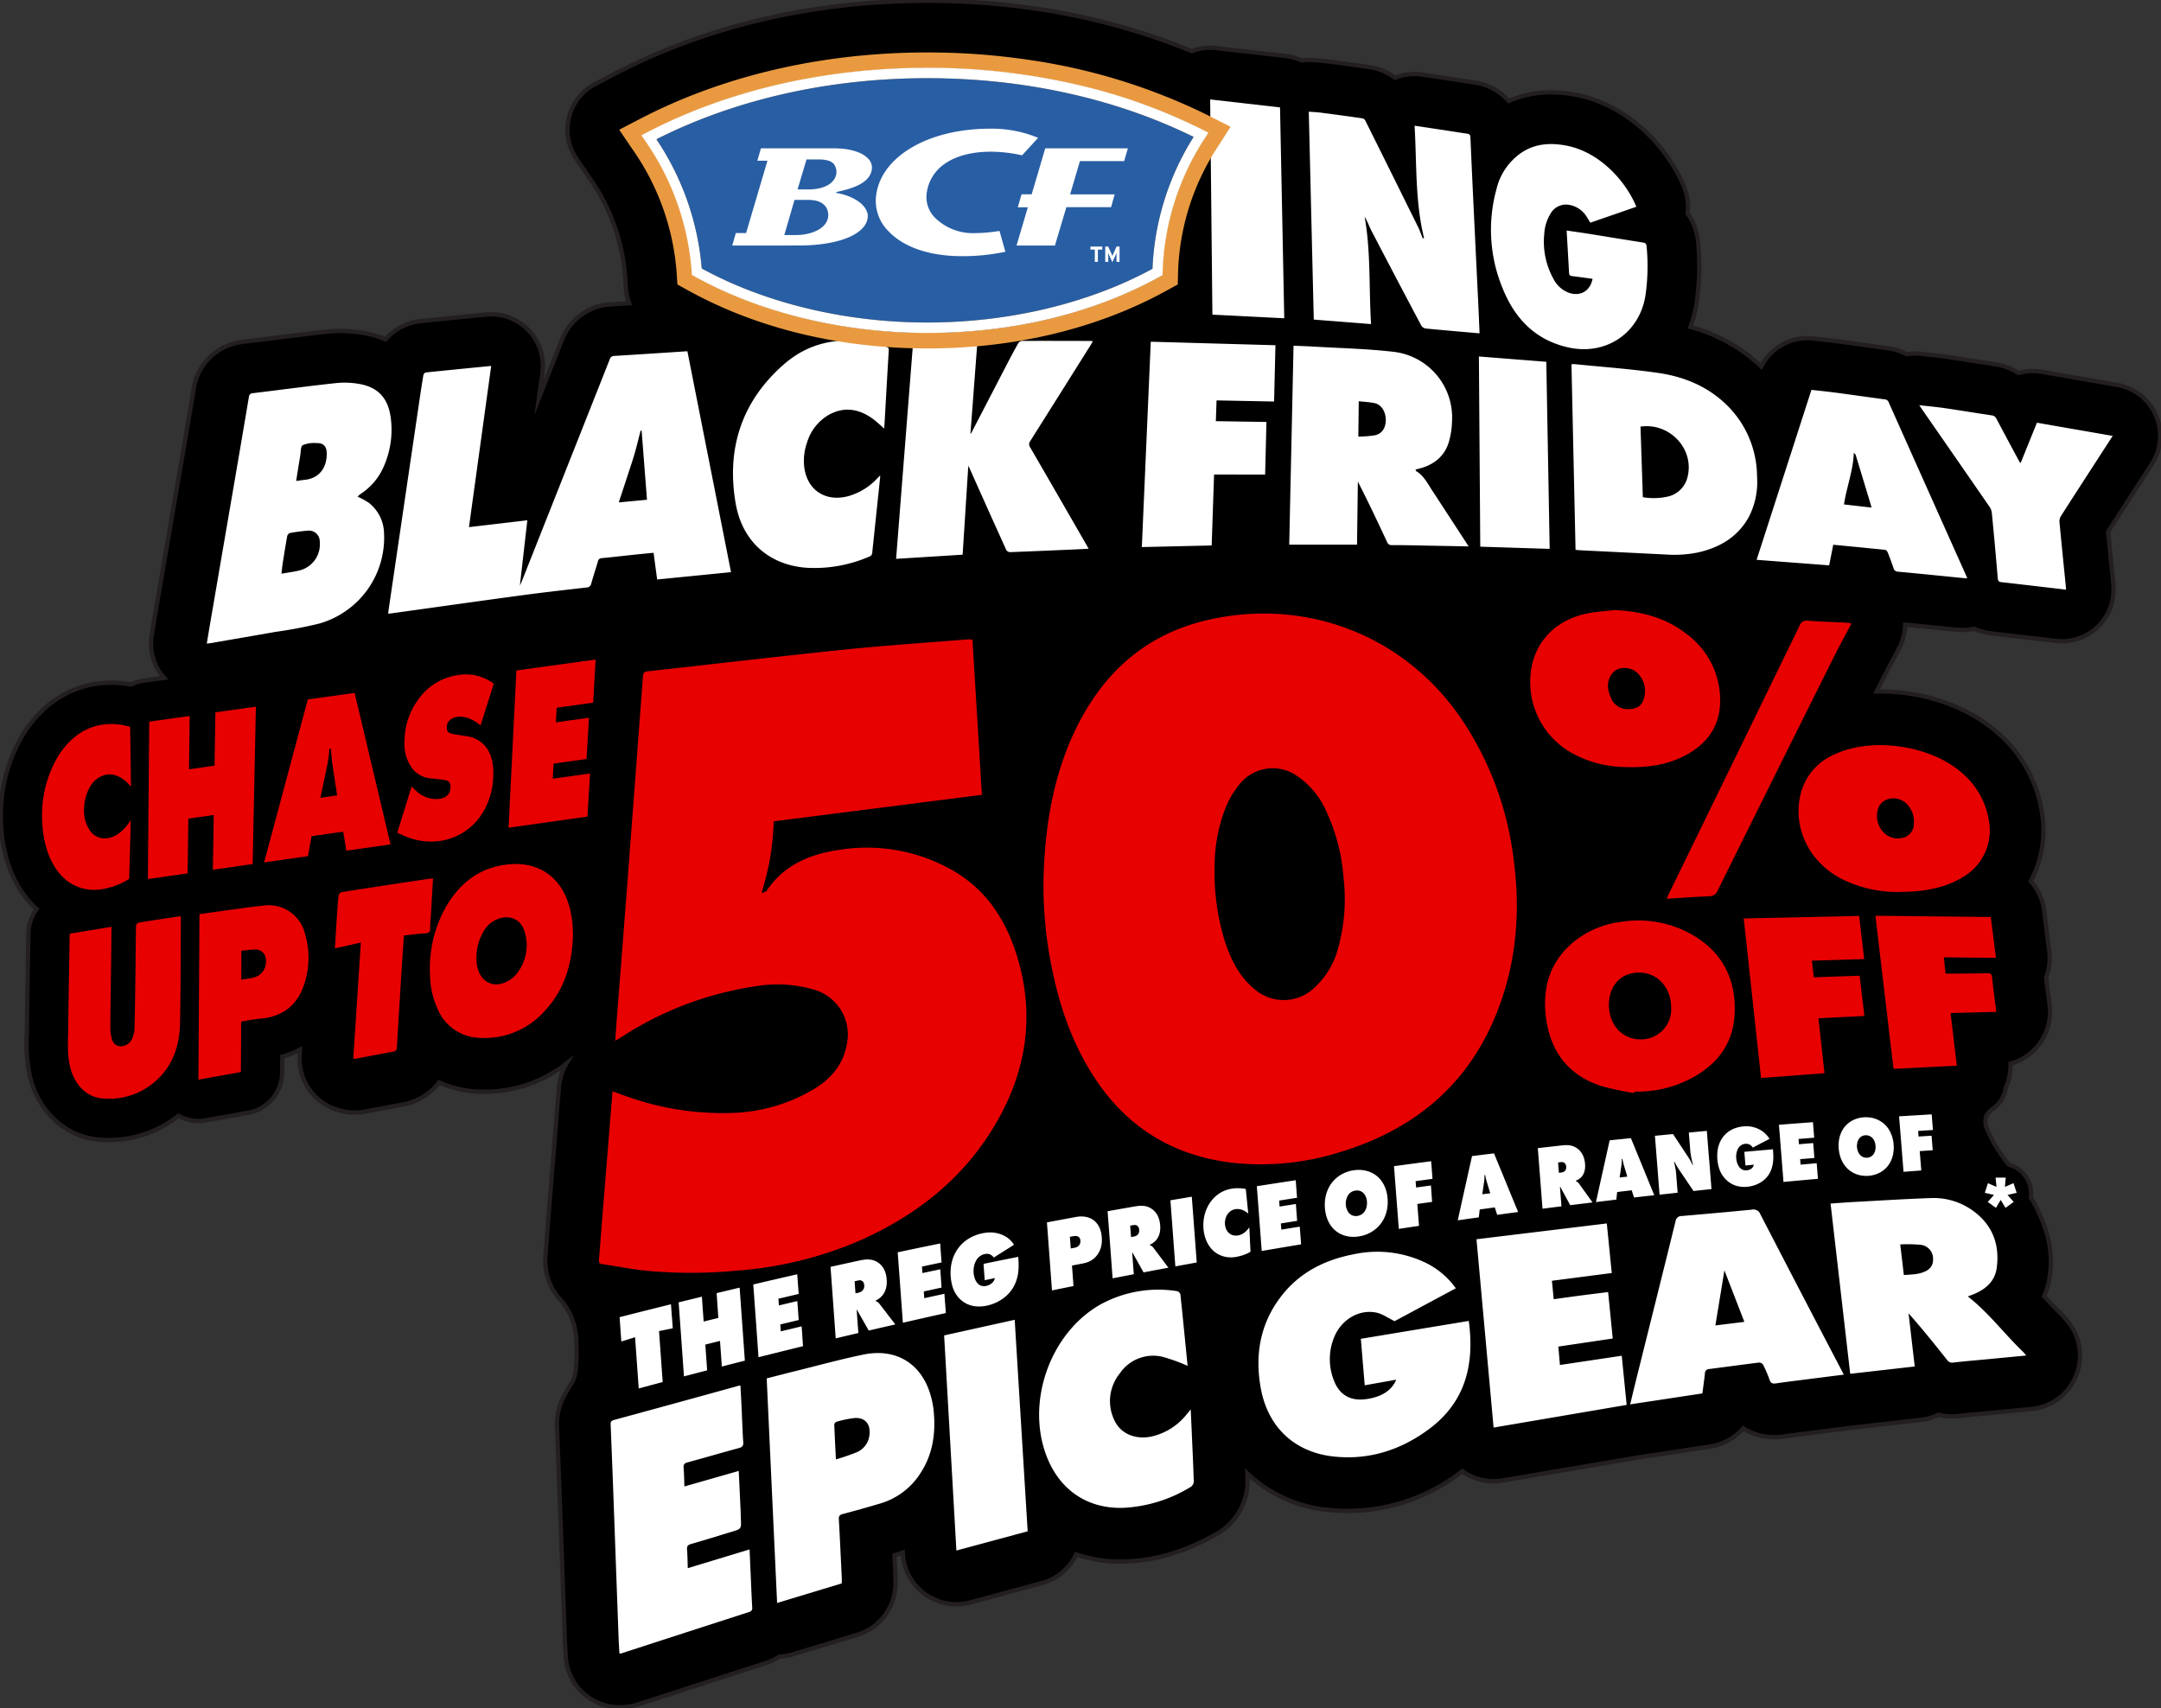 <svg xmlns="http://www.w3.org/2000/svg" width="501.342" height="396.265" viewBox="0 0 501.342 396.265"><rect x="0" y="0" width="501.342" height="396.265" fill="#333333" stroke="none"/><defs><clipPath id="a"><path fill="none" d="M0 0h501.342v396.265H0z"/></clipPath></defs><g clip-path="url(#a)"><path d="M500.156 96.327a11.99 11.99 0 0 0-8.928-7.006l-17.576-3.059a12 12 0 0 0-5.376.292 13.5 13.5 0 0 0-5.446-2.049c-1.671-.247-3.338-.51-5.005-.773-1.908-.3-3.88-.61-5.856-.9a112 112 0 0 0-4.542-.544q-.878-.093-1.761-.192a11.7 11.7 0 0 0-3.328.092 13.6 13.6 0 0 0-4.5-1.42q-2.522-.341-5.041-.693c-2.06-.287-4.121-.575-6.185-.847a185 185 0 0 0-4.214-.495q-.869-.094-1.75-.193a11.97 11.97 0 0 0-12.046 6.495 38.14 38.14 0 0 0-16.434-9.179 28.8 28.8 0 0 0 1.465-5.748 59.6 59.6 0 0 0 .388-13.2 14.3 14.3 0 0 0-2.506-7.394 12 12 0 0 0-.776-6.048c-3.661-9.045-12.9-19.2-25.278-21.5a31 31 0 0 0-5.61-.539 24.4 24.4 0 0 0-9.845 2 12.83 12.83 0 0 0-7.982-4.3 148 148 0 0 1-2.476-.376q-.776-.123-1.55-.239c-1.786-.273-3.572-.543-5.412-.819l-2.615-.395a11.96 11.96 0 0 0-6.305.747 13 13 0 0 0-5.927-2.482c-3.167-.454-6.452-.9-9.758-1.33a39 39 0 0 0-2.621-.237q-.381-.025-.783-.054-.473-.037-.944-.037a12 12 0 0 0-1.666.117 12 12 0 0 0-3.641-1.027l-16.214-1.832a12 12 0 0 0-1.357-.078 12 12 0 0 0-4.265.786 153.3 153.3 0 0 0-35.888-9.819 172 172 0 0 0-25.42-1.875c-26.179 0-51.153 5.8-72.224 16.767l-4.849 2.523a11.984 11.984 0 0 0-4.375 17.375l3.077 4.523a45.3 45.3 0 0 1 8.206 22.736l.168 2.654a11.9 11.9 0 0 0 .791 3.582c-1.407.09-2.813.185-4.221.269a12.93 12.93 0 0 0-11.456 8.36q-2.617 6.647-5.252 13.289l.79-5.717a11.986 11.986 0 0 0-11.873-13.624q-.586 0-1.176.058l-2.438.24c-4.414.432-8.582.842-12.856 1.293a12.52 12.52 0 0 0-8.06 4.212 22.5 22.5 0 0 0-4.6-1.384 31.6 31.6 0 0 0-5.868-.549 31 31 0 0 0-3.26.173c-4.2.449-8.4.98-12.462 1.493-2.306.289-4.612.581-6.92.857a12.85 12.85 0 0 0-11.366 10.849 4428 4428 0 0 1-3.008 17.7l-6.115 35.612c-.151.886-.3 1.772-.444 2.679l-.2 1.22a11.98 11.98 0 0 0 2.857 9.893l-4.764.669a9.5 9.5 0 0 0-2.887.894 24 24 0 0 0-4.545-.431 24 24 0 0 0-3.38.236c-6.771.954-12.568 4.816-16.763 11.168l-.042.066a36.23 36.23 0 0 0-5.485 19.672c.025 7.493 2.16 14.215 6.012 18.932a21 21 0 0 0 2.3 2.428 9.56 9.56 0 0 0-1.888 5.311l-.012.261c-.015.317-.027.586-.031.844q-.049 2.954-.1 5.907c-.087 5.058-.176 10.287-.232 15.446q-.008.709-.027 1.42a34.8 34.8 0 0 0 .891 10.273c2.155 7.956 8.411 13.466 15.934 14.035a30 30 0 0 0 2.194.083 25.68 25.68 0 0 0 16.169-5.6 9.6 9.6 0 0 0 4.635 1.2 9.5 9.5 0 0 0 1.689-.151l9.845-1.762a9.586 9.586 0 0 0 7.9-9.355s.029-3.045.034-3.672a21.2 21.2 0 0 0 4.1-1.606l-.081 1.24a12.466 12.466 0 0 0 9.688 12.969 12.8 12.8 0 0 0 5.46.166q1.5-.282 2.994-.568c1.956-.373 3.911-.745 5.87-1.1a13.54 13.54 0 0 0 8.342-5.125 24.2 24.2 0 0 0 9 2.135q.578.025 1.152.032a30.6 30.6 0 0 0 19.384-6.515 12.5 12.5 0 0 0-1.742 5.458s-.1 1.313-.125 1.621l-.6 7.357-1.2 14.865q-.285 3.512-.561 7.027-.318 4.008-.639 8.018a13.48 13.48 0 0 0 3.177 10.1 14.9 14.9 0 0 1 3.931 8.918c.147 2.084.347 8.523-.785 10.328a61 61 0 0 0-2.118 3.621c-.073.137-.151.269-.219.412l-.032.059c-.02.039-.025.075-.043.112a13.8 13.8 0 0 0-1.233 6.6q.34 8.586.663 17.173.308 8.362.61 16.726.28 7.727.563 15.452c.034.937.088 1.813.139 2.662l.063 1.044a12.463 12.463 0 0 0 12.319 11.762c.259 0 .519 0 .778-.017a13.2 13.2 0 0 0 3.67-.625l8.6-2.789q10.485-3.4 20.972-6.79a13.8 13.8 0 0 0 3.23-1.527 12.5 12.5 0 0 0 3.068-.513l14.994-4.538a12.46 12.46 0 0 0 8.855-11.8l.005-.254c.01-.4.025-1-.009-1.71l-.22-4.68.124-.037c.607-.178 1.2-.381 1.788-.595l.013.234a12.47 12.47 0 0 0 15.694 11.326l16.538-4.465a12.45 12.45 0 0 0 7.994-6.663 31.6 31.6 0 0 0 9.9 1.663c.393 0 .791 0 1.189-.009 7.381-.176 14.544-2.348 21.906-6.644a13.96 13.96 0 0 0 6.747-12.375q-.022-.721-.049-1.44a31.53 31.53 0 0 0 18.862 8.492c1.352.141 2.72.219 4.061.232a43.2 43.2 0 0 0 26.816-9.109l.16-.122a12.46 12.46 0 0 0 7.12 2.339 12.6 12.6 0 0 0 2.221-.176l30.873-5.258c.107-.019.212-.043.319-.063s.183-.017.275-.03l16.756-2.542a12.45 12.45 0 0 0 7.588-4.2 13.44 13.44 0 0 0 7.042 2.055 15 15 0 0 0 2.4-.171c1.828-.271 3.68-.5 5.641-.747l2.059-.259c1.669-.213 7.779-.988 7.779-.988q.344-.044.683-.108c.208-.013.417-.027.625-.051l14.969-1.7a12.5 12.5 0 0 0 4.063-1.184 14 14 0 0 0 3.069.366 15 15 0 0 0 1.9-.1c1.671-.2 3.377-.351 5.183-.515q1.147-.103 2.293-.212c2.079-.2 9.157-.875 9.157-.875a12.465 12.465 0 0 0 8.113-20.709q-.123-.139-.219-.251c-.292-.337-.731-.845-1.319-1.415-1.177-1.137-2.36-2.411-3.6-3.763a19.7 19.7 0 0 0 1.325-4.892c.912-6.7-1.226-12.549-4.426-18.058a6.9 6.9 0 0 0-5.09-7.587 34.2 34.2 0 0 1-4.958-8.019c-1.994-5.339 2.567-3.76 4.04-8.926a2.7 2.7 0 0 0 .1-.742 12.4 12.4 0 0 0 1.191-5.766 12.466 12.466 0 0 0 9.076-13.59q-.153-1.2-.307-2.359c-.188-1.428-.368-2.8-.517-4.121a12.5 12.5 0 0 0 .734-6.058l-1.206-9.482a12.4 12.4 0 0 0-3.075-6.724 25.3 25.3 0 0 0 2.513-16.431 30.46 30.46 0 0 0-9.782-17.627c-6.681-6.136-16.854-9.862-27.213-9.97q-.635-.002-1.264.007.59-1.179 1.161-2.325c.813-1.632 1.694-3.286 2.628-5.036.461-.868.927-1.742 1.395-2.633a12.46 12.46 0 0 0 1.422-5.506c2.374.23 4.751.467 7.076.7l4.017.4c.39.037.781.064 1.224.09l.337.02q.397.025.791.025a12 12 0 0 0 2.559-.28 13.6 13.6 0 0 0 4.06 1.1q5.009.559 10.016 1.156l3.233.379 1.686.192a12 12 0 0 0 1.361.078 11.986 11.986 0 0 0 11.964-12.693l-.007-.135a17 17 0 0 0-.065-.887l-.337-3.388a2454 2454 0 0 1-.827-8.328c1.783-2.774 3.584-5.556 5.341-8.27l4.814-7.437a11.99 11.99 0 0 0 .919-11.312"/><path fill="#231f20" d="M215.182-.323a173 173 0 0 1 25.494 1.88 154 154 0 0 1 35.824 9.777 12.4 12.4 0 0 1 5.67-.668l16.212 1.847a12.4 12.4 0 0 1 3.661 1.009 12.6 12.6 0 0 1 2.574-.064c.25.019.5.035.74.051h.036c.773.051 1.65.11 2.653.241 3.224.416 6.51.864 9.764 1.331a13.44 13.44 0 0 1 5.93 2.411 12.4 12.4 0 0 1 4.44-.817 12.6 12.6 0 0 1 1.866.141l2.615.395a1656 1656 0 0 1 6.966 1.058c.784.124 1.619.255 2.468.375a13.4 13.4 0 0 1 8.047 4.19 25 25 0 0 1 9.711-1.9 31.4 31.4 0 0 1 5.7.547c12.566 2.332 21.937 12.63 25.65 21.8a12.5 12.5 0 0 1 .833 6.1 14.8 14.8 0 0 1 2.485 7.489 60 60 0 0 1-.392 13.306 29.4 29.4 0 0 1-1.309 5.339 38.7 38.7 0 0 1 15.651 8.706 12.47 12.47 0 0 1 12.234-6.183c.585.066 1.173.131 1.747.193 1.36.149 2.766.3 4.226.5 1.9.251 3.822.519 5.684.778l.5.07c2.016.28 3.57.494 5.039.693a14.1 14.1 0 0 1 4.519 1.4 12.2 12.2 0 0 1 3.3-.068c.489.055.987.109 1.469.16l.288.031c1.58.165 3.015.321 4.561.546 2.006.293 4.054.615 5.862.9l.131.021c1.6.251 3.246.511 4.87.751a14 14 0 0 1 5.455 2 12.5 12.5 0 0 1 5.381-.243l17.576 3.058a12.485 12.485 0 0 1 8.344 19.083l-4.872 7.527c-1.7 2.625-3.456 5.339-5.188 8.033.267 2.743.543 5.493.81 8.154l.339 3.394c.027.27.048.55.066.91l.007.136a12.48 12.48 0 0 1-13.882 13.137l-1.685-.192-3.234-.379c-3.254-.382-6.619-.777-10.013-1.155a14.1 14.1 0 0 1-4.059-1.079 12.6 12.6 0 0 1-2.5.257q-.405 0-.823-.027l-.336-.02a33 33 0 0 1-1.241-.091l-4.02-.4c-1.983-.2-4.267-.425-6.55-.647a13 13 0 0 1-1.455 5.19c-.376.716-.755 1.429-1.121 2.119l-.275.517c-.882 1.653-1.793 3.361-2.622 5.024q-.392.788-.8 1.593h.455c10.481.11 20.778 3.886 27.547 10.1a30.95 30.95 0 0 1 9.937 17.912 25.88 25.88 0 0 1-2.4 16.446 12.9 12.9 0 0 1 2.969 6.73l1.206 9.482a13 13 0 0 1-.719 6.185c.15 1.316.329 2.675.5 3.991l.054.412.253 1.949a12.966 12.966 0 0 1-9.063 14.026 13 13 0 0 1-1.2 5.507 3 3 0 0 1-.116.765 7.74 7.74 0 0 1-3.019 4.267 3.9 3.9 0 0 0-1.367 1.509 4.17 4.17 0 0 0 .333 2.839 33 33 0 0 0 4.788 7.759 7.47 7.47 0 0 1 5.351 7.152 7 7 0 0 1-.044.763 36.5 36.5 0 0 1 3.722 8.555 23.8 23.8 0 0 1 .684 9.676 20 20 0 0 1-1.238 4.72c1.087 1.185 2.234 2.417 3.364 3.508.6.58 1.046 1.1 1.341 1.438l.045.052q.079.092.176.2a12.964 12.964 0 0 1-8.438 21.54c-.07.007-7.1.68-9.157.874-.724.069-1.462.136-2.176.2l-.261.024c-1.753.159-3.408.31-5.028.5a16 16 0 0 1-1.963.105 14.6 14.6 0 0 1-3-.34 13 13 0 0 1-4.066 1.155l-14.969 1.7c-.216.025-.437.039-.619.051q-.357.066-.683.107c-.06.008-6.128.777-7.778.988l-1.334.168-.726.091c-1.756.219-3.745.466-5.63.746a15.5 15.5 0 0 1-2.483.176 14 14 0 0 1-6.94-1.911 12.97 12.97 0 0 1-7.61 4.054l-16.756 2.542a3 3 0 0 1-.181.021l-.09.009-.107.022-.2.04-30.885 5.26a13 13 0 0 1-2.31.184 12.9 12.9 0 0 1-7.1-2.221 43.67 43.67 0 0 1-26.994 9.113 44 44 0 0 1-4.108-.235 32.23 32.23 0 0 1-18.269-7.808q0 .122.007.244a14.46 14.46 0 0 1-6.995 12.821c-7.436 4.338-14.68 6.534-22.146 6.712-.271.007-.55.01-.852.01h-.353a32.2 32.2 0 0 1-9.643-1.551 12.95 12.95 0 0 1-8.117 6.534l-16.538 4.465a13 13 0 0 1-3.513.446 12.9 12.9 0 0 1-7.453-2.45 12.97 12.97 0 0 1-5.326-9.347c-.332.115-.641.216-.94.307l.2 4.29c.034.721.019 1.332.009 1.737l-.006.256a12.96 12.96 0 0 1-9.21 12.275l-14.994 4.538a13 13 0 0 1-3.057.528 14.4 14.4 0 0 1-3.232 1.509c-5.985 1.932-12.067 3.9-17.949 5.81l-11.62 3.769a13.7 13.7 0 0 1-3.8.649c-.259.015-.532.021-.805.018a12.965 12.965 0 0 1-12.808-12.24q-.03-.521-.062-1.04l-.01-.172c-.048-.8-.1-1.623-.13-2.5-.194-5.268-.39-10.678-.563-15.452l-.2-5.551q-.2-5.587-.408-11.174a5630 5630 0 0 0-.663-17.172 14.3 14.3 0 0 1 1.274-6.819 1 1 0 0 1 .058-.142l.029-.054c.05-.1.1-.2.152-.289l.071-.13a59 59 0 0 1 2.137-3.653c.963-1.535.894-7.418.709-10.026a14.4 14.4 0 0 0-3.807-8.622 13.1 13.1 0 0 1-2.722-4.9 14.9 14.9 0 0 1-.579-5.565c.2-2.454.4-4.948.587-7.359l.178-2.242c.142-1.785.288-3.63.435-5.444.4-5.032.815-10.1 1.2-14.865l.6-7.357c.025-.3.124-1.606.125-1.619a13 13 0 0 1 .893-3.822 31.2 31.2 0 0 1-7.439 3.738 31.6 31.6 0 0 1-10.6 1.679c-.408-.005-.79-.016-1.169-.032a24.7 24.7 0 0 1-8.826-2.018 14.06 14.06 0 0 1-8.408 5c-1.945.35-3.92.727-5.831 1.091l-.034.007-2.995.568a13.3 13.3 0 0 1-5.667-.171 12.966 12.966 0 0 1-10.068-13.49l.025-.377a22 22 0 0 1-3.049 1.154l-.031 3.3a10.09 10.09 0 0 1-8.31 9.843l-9.845 1.762a10 10 0 0 1-1.778.159 10.1 10.1 0 0 1-4.582-1.108 26.2 26.2 0 0 1-16.221 5.51 30 30 0 0 1-2.231-.084c-7.739-.586-14.169-6.239-16.38-14.4a35.2 35.2 0 0 1-.909-10.416c.01-.42.021-.915.027-1.414.056-5.111.144-10.292.23-15.3v-.177l.1-5.876c0-.271.017-.561.031-.859l.012-.259a10.04 10.04 0 0 1 1.724-5.219 21.5 21.5 0 0 1-2.035-2.205c-3.923-4.8-6.097-11.636-6.123-19.241a36.74 36.74 0 0 1 5.564-19.947l.021-.033.015-.023.01-.017c4.277-6.475 10.194-10.413 17.111-11.387a25 25 0 0 1 3.45-.24 24.6 24.6 0 0 1 4.477.409 10 10 0 0 1 2.886-.867l3.881-.545a12.48 12.48 0 0 1-2.4-9.6l.2-1.22c.175-1.077.312-1.9.445-2.682l6.14-35.775c.985-5.751 2-11.7 2.98-17.535a13.34 13.34 0 0 1 11.8-11.262c2.02-.242 4.073-.5 6.059-.749l.859-.108c4.059-.513 8.256-1.043 12.471-1.494a31 31 0 0 1 3.313-.175 32 32 0 0 1 5.961.558 23 23 0 0 1 4.371 1.279 12.98 12.98 0 0 1 8.142-4.113c4.146-.437 8.109-.828 12.86-1.294l2.438-.24c.4-.04.812-.06 1.225-.06a12.48 12.48 0 0 1 9 3.831 12.48 12.48 0 0 1 3.37 10.361l-.222 1.6c1.331-3.362 2.561-6.472 3.728-9.425a13.42 13.42 0 0 1 11.89-8.676c.939-.056 1.893-.119 2.815-.179l.741-.048a12.4 12.4 0 0 1-.6-3.094l-.168-2.653a44.8 44.8 0 0 0-8.121-22.486l-3.077-4.523a12.484 12.484 0 0 1 4.558-18.1l4.85-2.523C163.875 5.498 188.929-.323 215.182-.323m61.3 12.728-.183-.076a153 153 0 0 0-35.771-9.787A172 172 0 0 0 215.182.677c-26.1 0-50.992 5.778-71.993 16.71l-4.85 2.523a11.484 11.484 0 0 0-4.193 16.65l3.077 4.523a45.77 45.77 0 0 1 8.298 22.994l.168 2.654a11.4 11.4 0 0 0 .758 3.432l.248.637-.682.044-1.4.091c-.924.06-1.879.122-2.82.179a12.44 12.44 0 0 0-11.021 8.045c-1.6 4.051-3.32 8.4-5.256 13.286l-1.528 3.86 1.358-9.829a11.486 11.486 0 0 0-11.378-13.055c-.38 0-.759.019-1.126.055l-2.439.24c-4.749.465-8.711.856-12.853 1.293a12 12 0 0 0-7.737 4.045l-.238.271-.332-.141a22 22 0 0 0-4.5-1.353 31 31 0 0 0-5.775-.54 30 30 0 0 0-3.206.17c-4.206.45-8.4.98-12.453 1.492l-.859.108c-1.987.25-4.041.508-6.064.75a12.36 12.36 0 0 0-10.935 10.427c-.976 5.84-1.995 11.788-2.981 17.539l-.027.16-6.115 35.612c-.132.775-.269 1.6-.443 2.674l-.2 1.221a11.44 11.44 0 0 0 2.738 9.48l.618.7-5.686.8a9 9 0 0 0-2.736.848l-.15.074-.165-.032a23.6 23.6 0 0 0-4.451-.422 24 24 0 0 0-3.311.231c-6.622.933-12.3 4.716-16.411 10.941l-.026.041-.013.02-.006.009a35.73 35.73 0 0 0-5.4 19.4c.025 7.377 2.12 13.989 5.9 18.618a20.6 20.6 0 0 0 2.25 2.372l.339.3-.272.366a9.05 9.05 0 0 0-1.789 5.034l-.012.262c-.015.3-.027.571-.03.828q-.048 2.941-.1 5.879v.177c-.086 5.009-.174 10.189-.23 15.3-.005.5-.017 1-.027 1.427a34.4 34.4 0 0 0 .874 10.13c2.1 7.749 8.179 13.114 15.49 13.667.732.054 1.457.081 2.156.081a25.2 25.2 0 0 0 15.847-5.498l.261-.208.292.161a9.1 9.1 0 0 0 4.393 1.139 9 9 0 0 0 1.6-.143l9.854-1.759a9.09 9.09 0 0 0 7.486-8.867s.029-3.045.034-3.671v-.378l.364-.1a21 21 0 0 0 4-1.568l.786-.406-.139 2.122a11.966 11.966 0 0 0 9.3 12.451h.011a12.4 12.4 0 0 0 2.868.368h.124a12.4 12.4 0 0 0 2.255-.209q1.5-.282 2.992-.567l.034-.007c1.913-.365 3.891-.741 5.84-1.092a13.03 13.03 0 0 0 8.031-4.934l.241-.321.366.167a23.7 23.7 0 0 0 8.817 2.09c.368.016.741.026 1.137.032h.339a30.1 30.1 0 0 0 18.732-6.412l2.106-1.633-1.371 2.286a12.04 12.04 0 0 0-1.672 5.239c0 .053-.1 1.318-.126 1.624l-.6 7.357c-.386 4.762-.8 9.833-1.2 14.865-.147 1.814-.293 3.658-.435 5.442l-.178 2.242a5106 5106 0 0 1-.587 7.361 13.9 13.9 0 0 0 .538 5.193 12.1 12.1 0 0 0 2.515 4.531 15.4 15.4 0 0 1 4.056 9.214c.006.083.571 8.347-.86 10.629a58 58 0 0 0-2.1 3.59c-.025.048-.051.1-.077.143a5 5 0 0 0-.132.25l-.024.046-.008.014a1 1 0 0 1-.039.1 13.3 13.3 0 0 0-1.189 6.369v.005c.229 5.767.451 11.42.663 17.175q.205 5.586.408 11.174l.2 5.551c.173 4.773.369 10.184.563 15.451.032.869.081 1.688.128 2.48l.01.171q.033.52.063 1.044a11.963 11.963 0 0 0 11.83 11.299q.387.005.743-.016h.016a12.7 12.7 0 0 0 3.531-.6l11.619-3.768c5.882-1.907 11.965-3.878 17.95-5.81a13.4 13.4 0 0 0 3.113-1.472l.114-.073.135-.006a12 12 0 0 0 2.946-.493l14.994-4.538a11.96 11.96 0 0 0 8.5-11.328l.006-.27c.01-.39.024-.98-.009-1.665l-.22-4.68-.019-.4.381-.109.055-.016.069-.021a28 28 0 0 0 1.754-.584l.632-.23.052.9a11.97 11.97 0 0 0 4.945 9.023 11.9 11.9 0 0 0 6.878 2.261h.124a12 12 0 0 0 3.118-.412l16.537-4.465a11.95 11.95 0 0 0 7.673-6.4l.192-.4.421.144a31.1 31.1 0 0 0 9.745 1.636h.344c.294 0 .564 0 .827-.01 7.293-.174 14.381-2.325 21.667-6.576a13.45 13.45 0 0 0 6.5-11.927c-.01-.35-.023-.705-.035-1.048l-.057-1.624.89.856a31.06 31.06 0 0 0 18.568 8.355c1.334.139 2.684.216 4.015.229h.451a42.75 42.75 0 0 0 26.06-9.012l.117-.089.331-.256.3.216a11.9 11.9 0 0 0 6.834 2.245h.108a12 12 0 0 0 2.024-.17l30.872-5.258q.085-.015.172-.034l.137-.027h.031l.136-.015c.046 0 .09-.009.129-.014l16.754-2.542a11.96 11.96 0 0 0 7.284-4.035l.281-.327.365.23a12.97 12.97 0 0 0 6.781 1.978 14.4 14.4 0 0 0 2.325-.165c1.9-.282 3.893-.53 5.653-.749l.726-.091 1.331-.168c1.65-.211 7.719-.98 7.78-.988q.31-.04.653-.1l.03-.006h.031c.225-.015.412-.027.6-.049l14.969-1.7a12 12 0 0 0 3.9-1.137l.16-.078.173.041a13.6 13.6 0 0 0 2.959.353h.147a15 15 0 0 0 1.689-.1c1.633-.192 3.295-.344 5.054-.5l.261-.024c.713-.065 1.45-.132 2.172-.2 2.055-.194 9.086-.868 9.156-.875a11.964 11.964 0 0 0 7.788-19.879q-.104-.117-.189-.216l-.043-.05c-.284-.328-.713-.825-1.28-1.373-1.224-1.182-2.459-2.518-3.62-3.785l-.215-.235.123-.295a19 19 0 0 0 1.291-4.767 22.8 22.8 0 0 0-.658-9.277 35.8 35.8 0 0 0-3.706-8.462l-.085-.146.021-.167a6.405 6.405 0 0 0-4.724-7.042l-.167-.045-.138-.184a34.3 34.3 0 0 1-4.992-8.1 5.04 5.04 0 0 1-.331-3.546 4.75 4.75 0 0 1 1.673-1.931 6.8 6.8 0 0 0 2.684-3.761 2.2 2.2 0 0 0 .079-.6v-.114l.049-.1a12 12 0 0 0 1.144-5.534l-.015-.4.382-.1a11.966 11.966 0 0 0 8.712-13.045q-.126-.984-.252-1.945l-.054-.411c-.179-1.36-.365-2.767-.518-4.13l-.014-.121.044-.114a12 12 0 0 0 .7-5.815l-1.206-9.482a11.9 11.9 0 0 0-2.952-6.454l-.234-.262.166-.309a24.84 24.84 0 0 0 2.46-16.11 29.97 29.97 0 0 0-9.627-17.343c-6.592-6.053-16.64-9.731-26.88-9.838-.421 0-.849 0-1.249.007l-.827.016.413-.827 1.117-2.237c.835-1.676 1.75-3.39 2.634-5.048l.274-.516c.366-.689.744-1.4 1.119-2.114a12 12 0 0 0 1.365-5.286l.013-.538.535.052c2.457.238 4.941.486 7.077.7l4.017.4c.348.033.72.06 1.2.088l.339.02q.389.024.761.025a11.6 11.6 0 0 0 2.452-.268l.161-.035.15.067a13.1 13.1 0 0 0 3.911 1.064c3.4.379 6.763.774 10.019 1.156l3.233.379 1.684.191a11.485 11.485 0 0 0 12.769-12.089l-.007-.141a17 17 0 0 0-.063-.86l-.339-3.395c-.273-2.717-.555-5.527-.827-8.33l-.017-.173.094-.146c1.764-2.744 3.553-5.508 5.284-8.182l4.872-7.527a11.485 11.485 0 0 0-7.675-17.554l-17.577-3.059a11.5 11.5 0 0 0-5.152.28l-.22.063-.192-.125a13 13 0 0 0-5.246-1.973c-1.63-.241-3.282-.5-4.88-.753l-.13-.021c-1.8-.284-3.85-.605-5.85-.9-1.527-.223-2.952-.377-4.522-.541l-.289-.031c-.483-.052-.983-.106-1.475-.161a11.2 11.2 0 0 0-3.189.088l-.166.028-.149-.078a13.1 13.1 0 0 0-4.338-1.367c-1.471-.2-3.026-.413-5.043-.693l-.5-.07c-1.86-.259-3.784-.527-5.678-.777-1.449-.192-2.849-.345-4.2-.493-.575-.062-1.164-.127-1.752-.193a11.49 11.49 0 0 0-11.544 6.224l-.3.6-.487-.465a37.7 37.7 0 0 0-16.222-9.059l-.524-.145.188-.51a28.4 28.4 0 0 0 1.44-5.648 59 59 0 0 0 .384-13.086 13.76 13.76 0 0 0-2.413-7.139l-.115-.16.025-.2a11.5 11.5 0 0 0-.744-5.8c-3.61-8.918-12.711-18.93-24.905-21.193a30.4 30.4 0 0 0-5.519-.53 23.9 23.9 0 0 0-9.644 1.96l-.337.147-.241-.278a12.4 12.4 0 0 0-7.674-4.128c-.857-.121-1.7-.253-2.485-.377a2110 2110 0 0 0-6.958-1.057l-2.615-.395a11.6 11.6 0 0 0-1.717-.13 11.4 11.4 0 0 0-4.326.846l-.262.107-.226-.17a12.46 12.46 0 0 0-5.7-2.387 710 710 0 0 0-9.751-1.329 39 39 0 0 0-2.591-.234h-.035l-.753-.052a11.7 11.7 0 0 0-2.5.076l-.145.02-.133-.061a11.5 11.5 0 0 0-3.489-.984l-16.209-1.847a11 11 0 0 0-1.3-.075 11.5 11.5 0 0 0-4.087.754Z"/><path fill="#fff" d="M316.61 321.396c-.3-3.575-.593-7.088-.9-10.789 8.372-1.388 16.678-2.765 25.039-4.149 1.366 10.077-.756 18.747-9.123 25.017-6.524 4.892-13.93 7.3-22.109 6.453-9.208-.959-15.425-6.852-17.044-15.972-1.366-7.684-.119-14.891 4.743-21.2 4.266-5.541 10.1-8.471 16.848-9.764a25.84 25.84 0 0 1 16.353 1.82 18.5 18.5 0 0 1 7.324 6.074l-14.2 7.627c-1.549-.745-2.835-1.7-4.256-1.989-4.072-.83-8.194 1.695-9.814 5.827a13.4 13.4 0 0 0-.058 9.8c1.293 3.5 3.889 4.973 7.6 4.441 3.509-.5 5.89-2.008 6.9-4.5l-7.3 1.3m-144.83.071c.092 1.788.187 3.5.268 5.222.122 2.632.195 5.265.378 7.893.058.844-.208 1.157-.991 1.371-3.978 1.083-7.935 2.244-11.913 3.323-.756.205-1.007.507-.932 1.294.127 1.366.127 2.743.188 4.294l12.605-3.6c.152 3.214.3 6.259.437 9.306.027.59.024 1.181.054 1.769.12 2.37.122 2.364-2.1 3.035-3.157.952-6.3 1.947-9.474 2.847-.786.222-.966.569-.908 1.318.105 1.361.113 2.73.169 4.284l14.335-4.348c.078 1.783.149 3.421.222 5.06.124 2.789.232 5.578.385 8.365a.916.916 0 0 1-.74 1.1q-14.8 4.776-29.583 9.584a2.6 2.6 0 0 1-.476.036c-.064-1.164-.149-2.315-.192-3.467q-.59-16.089-1.171-32.179-.317-8.6-.666-17.207c-.024-.6-.119-1.088.725-1.316q14.493-3.937 28.965-7.949a3 3 0 0 1 .419-.036m22.134 17.126a50 50 0 0 0 4.9-1.69 4.88 4.88 0 0 0 2.9-4.138c.242-2.418-1.051-3.922-3.467-3.773a24.3 24.3 0 0 0-4.235.884.83.83 0 0 0-.471.634c.1 2.616.239 5.231.38 8.083m1.352 28.765-14.994 4.538c-.807-17.394-1.61-34.677-2.416-52.1 2.209-.564 4.4-1.137 6.595-1.679 5.26-1.3 10.49-2.743 15.792-3.84 7.854-1.621 13.844 2.283 15.807 10.043a20 20 0 0 1 .52 2.774c.539 5.173-.083 10.114-2.98 14.594a16.56 16.56 0 0 1-9.477 7.157 297 297 0 0 1-8.616 2.42c-.8.207-.939.544-.9 1.3.259 4.514.461 9.03.676 13.545.018.388-.005.778-.01 1.242m202.685-59.843 6.722-.829-4.628-11.947-2.095 12.776m29.8 11.414c-2.743.347-5.266.666-7.789.989-2.65.339-5.305.649-7.947 1.042-.8.117-1.21-.027-1.49-.834a29 29 0 0 0-1.486-3.46 1.18 1.18 0 0 0-.944-.537c-3.862.47-7.715 1.01-11.573 1.5a1 1 0 0 0-1 1.044c-.163 1.52-.38 3.035-.583 4.612l-16.757 2.542c.52-2.147 1-4.185 1.51-6.219 3.009-12.076 6.037-24.148 9.008-36.234a1.4 1.4 0 0 1 1.495-1.249c5.405-.461 10.809-.94 16.207-1.472a1.71 1.71 0 0 1 1.991 1.089q9.257 17.9 18.6 35.746l.756 1.44m13.927-23.099c.969-.076 1.827-.117 2.677-.217a8.5 8.5 0 0 0 1.493-.327c1.816-.561 2.652-1.593 2.606-3.17a3.233 3.233 0 0 0-2.806-3.3 34.5 34.5 0 0 0-4.814-.1l.844 7.108m-12.447 22.917c-1.521-13.2-3.031-26.294-4.555-39.5 1.881-.129 3.673-.273 5.468-.369 5.888-.318 11.775-.695 17.666-.9a15.6 15.6 0 0 1 10.077 3.063c4.429 3.3 6.057 7.81 5.33 13.159-.406 3-2.443 4.826-5.124 5.988-.537.232-1.1.417-1.586.6 4.768 3.708 8.376 8.56 12.678 12.713.273.264.51.566.9 1-3.167.3-6.158.589-9.148.874-2.583.246-5.17.452-7.745.754a1.43 1.43 0 0 1-1.488-.608c-2.874-3.631-5.78-7.239-8.937-10.807.474 4.08.951 8.159 1.435 12.331l-14.969 1.7m-153 8.27c.088 1.945.164 3.589.237 5.231.168 3.811.353 7.618.471 11.431a1.6 1.6 0 0 1-.575 1.224 33 33 0 0 1-15.919 4.946c-8.118.195-14.416-4.039-17.478-11.559-5.19-12.746.612-29.233 12.636-35.8a27.92 27.92 0 0 1 17.485-2.916 1.13 1.13 0 0 1 .75.759c.593 5.585 1.135 11.175 1.669 16.57a40 40 0 0 0-5.851-2.108 9.36 9.36 0 0 0-9.934 3.934 10.19 10.19 0 0 0-1.14 10.916c1.418 2.984 4.756 4.373 8.308 3.7a14.4 14.4 0 0 0 8.36-5.148c.252-.295.495-.6.981-1.183m83.798-29.848.416 4.275c2.154-.295 4.238-.592 6.326-.866 2.054-.269 4.109-.517 6.295-.791l1.074 10.777-12.629 1.872.379 4.267 14.337-2.144c.383 3.828.76 7.591 1.14 11.407l-30.871 5.258-3.966-43.691 30.23-3.668c.39 3.882.766 7.639 1.155 11.5l-13.886 1.8m-121.618 58.124-16.542 4.465-2.845-49.913 16.372-3.622c1 16.358 2 32.643 3.011 49.071m-88.316-239.322-1.244-15.99-.234-.071c-.471 1.82-.9 3.651-1.424 5.454-.552 1.889-1.2 3.752-1.809 5.624l-1.842 5.6 6.552-.62m19.486 16.77c-.117.022-.227.051-.341.063l-16.79 1.668-.827-6.195c-1.425.14-2.823.269-4.219.417-2.592.275-5.181.579-7.777.822a.93.93 0 0 0-.934.808c-.491 1.7-1.057 3.375-1.528 5.078a1.1 1.1 0 0 1-1.113.928c-5.036.58-10.073 1.145-15.1 1.823-9.985 1.347-19.964 2.762-29.944 4.148-.285.039-.571.069-.959.117.044-.387.071-.717.12-1.044q3.484-23.686 6.974-47.368c.339-2.3.678-4.593 1.059-6.883.043-.256.339-.651.549-.673 5.01-.529 10.026-1.013 15.2-1.523l-5.16 37.4 13.541-1.591-1.725 15.138c.157-.339.283-.583.385-.836q10.235-25.813 20.453-51.629a1.05 1.05 0 0 1 1.042-.8c5.61-.343 11.219-.717 16.828-1.08a.6.6 0 0 1 .159.034l10.109 51.187M68.707 111.587c.791-.107 1.418-.207 2.047-.275 3.635-.392 5.114-3.215 5.049-6.166-.036-1.649-.813-2.408-2.452-2.352a6.8 6.8 0 0 0-3.123.488c-.5.3-.43 1.586-.574 2.435-.322 1.912-.619 3.826-.947 5.87m-3.4 21.514c1.5-.271 2.945-.439 4.338-.8a6.24 6.24 0 0 0 4.536-6.655 2.505 2.505 0 0 0-2.906-2.516 38 38 0 0 0-4.036.536 1.06 1.06 0 0 0-.615.739 255 255 0 0 0-1.056 6.432c-.112.71-.168 1.43-.264 2.267m-17.328 16.212c.217-1.313.415-2.567.63-3.817q3.017-17.589 6.039-35.174 1.561-9.094 3.092-18.191a.927.927 0 0 1 .973-.921c6.412-.769 12.813-1.645 19.233-2.335a19.5 19.5 0 0 1 5.617.236c4.235.8 6.512 3.364 7.088 7.8a21.03 21.03 0 0 1-1.908 11.942 14.3 14.3 0 0 1-5.071 5.73 7 7 0 0 0-.722.632 18 18 0 0 1 2.672 1.477 9.16 9.16 0 0 1 3.469 6.861 20.716 20.716 0 0 1-15.048 21.119 101 101 0 0 1-10.146 1.926c-4.99.884-9.985 1.733-14.979 2.6-.281.049-.568.071-.935.117M253.525 79.21c-.188.319-.352.617-.532.9q-6.982 11.115-13.979 22.217a1.225 1.225 0 0 0-.01 1.479q6.5 11.217 12.963 22.455c.173.3.342.6.593 1.044-1.059.056-2.018.115-2.977.156-5.095.224-10.191.449-15.286.639a1.07 1.07 0 0 1-.833-.475q-4.324-9.541-8.585-19.108c-.067-.145-.151-.284-.238-.442l-1.316 20.613c-5.139.322-10.213.639-15.436.964 1.32-16.785 2.635-33.48 3.956-50.286l14.921-.247-1.63 21.525c.013-.009.113-.027.142-.083q4.305-8.286 8.6-16.577a124 124 0 0 1 2.356-4.356 1.17 1.17 0 0 1 .826-.534c5.39-.022 10.782 0 16.173.01a1.1 1.1 0 0 1 .292.1m61.604 22.099a30 30 0 0 0 3.826-.31c1.667-.349 2.548-1.727 2.54-3.58-.008-1.921-1.025-3.543-2.6-3.884-1.171-.252-2.386-.295-3.67-.44-.034 2.836-.064 5.405-.1 8.215m25.6 25.462c-3.426-.064-6.639-.127-9.853-.185-2.637-.049-5.275-.119-7.913-.115a1.086 1.086 0 0 1-1.171-.732c-2.177-4.677-4.384-9.338-6.773-14.011l-.19 14.643-15.73-.008c.336-15.411.668-30.737 1-46.148 1.539.064 2.98.1 4.421.188 6.28.38 12.592.5 18.83 1.23a15.343 15.343 0 0 1 13.512 16.212 18.4 18.4 0 0 1-.808 4.946c-1.068 3.231-3.514 5.075-6.755 5.922-.292.076-.582.159-.9.244.071.19.078.307.134.341 1.764 1.035 2.632 2.816 3.689 4.434q3.812 5.828 7.606 11.666c.266.407.531.813.893 1.372m39.871-27.789q.272 8.166.542 16.375a15 15 0 0 0 5.617-.108 6.08 6.08 0 0 0 4.753-4.566c1.637-6.483-4.106-12.676-10.912-11.7m-15.069 28.577-.947-43.029a3.6 3.6 0 0 1 .625-.054c6.493.657 13.013 1.115 19.468 2.044 6.478.93 12.325 3.48 16.867 8.414a23.37 23.37 0 0 1 6.093 15.613 17.76 17.76 0 0 1-1.84 9.277c-2.56 4.716-6.742 7.193-11.831 8.345a27.5 27.5 0 0 1-7.523.483q-9.994-.5-19.986-.99c-.285-.015-.568-.063-.925-.1M205.14 99.419c-1.049-.883-1.955-1.783-2.992-2.491-3.12-2.133-6.415-2.579-9.828-.707a11 11 0 0 0-5.068 6.39 12.7 12.7 0 0 0-.7 5.48c.549 5.4 4.644 8.326 9.928 7.1a14.44 14.44 0 0 0 7-4.17l.719-.722c-.01.3-.007.457-.024.612q-.908 8.611-1.813 17.226a1 1 0 0 1-.656.979 31.9 31.9 0 0 1-14.587 2.606c-8.652-.627-14.93-6.063-16.455-14.974-2.169-12.657 1.4-23.648 11.167-32.2 6.078-5.325 13.331-6.535 21.131-4.817.876.191 1.728.483 2.6.7.507.129.657.391.624.927-.3 4.894-.571 9.789-.849 14.682-.064 1.113-.13 2.228-.2 3.382m229.034 18.335c-.053-.257-.068-.371-.1-.48q-1.767-5.846-3.548-11.69c-.064-.207-.289-.364-.44-.544-.159 4.179-1.69 7.991-2.286 11.986zM420.246 90.45c1.95.222 3.85.408 5.743.661 3.736.5 7.468 1.034 11.2 1.537a1.05 1.05 0 0 1 .972.673q9 20.165 18.022 40.316c.058.127.105.261.214.532-.461-.031-.82-.044-1.176-.08-4.963-.489-9.925-1-14.891-1.461a1.03 1.03 0 0 1-1.035-.81 69 69 0 0 0-1.359-3.665c-.1-.246-.378-.568-.6-.589-3.977-.415-7.959-.788-12.034-1.181l-.942 4.783-16.833-1.288 12.718-39.428m-155.343 36.473 2.071-47.643 28.927.815c-.107 4.4-.208 8.672-.315 13.061l-13.35-.261c-.055 1.61-.107 3.159-.161 4.816l11.737.188c-.1 4.07-.205 8.1-.307 12.217l-11.844-.024-.557 16.46zm214.411 9.876c-.581-.066-1.12-.125-1.657-.19-4.436-.517-8.872-1.045-13.31-1.54-.593-.066-.817-.232-.871-.877q-.633-7.577-1.374-15.147a3.1 3.1 0 0 0-.508-1.425q-7.859-11.389-15.757-22.749c-.208-.3-.4-.612-.569-.863 1.994.227 3.971.4 5.932.686 3.615.527 7.22 1.133 10.835 1.667a1.35 1.35 0 0 1 1.128.778q2.643 4.994 5.326 9.963a1.6 1.6 0 0 0 .291.319c1.259-3.119 2.506-6.207 3.777-9.35l17.577 3.059c-1.026 1.583-1.981 3.062-2.938 4.539-3.036 4.7-6.083 9.384-9.092 14.1a2.3 2.3 0 0 0-.313 1.357c.473 5.048.989 10.092 1.493 15.137.014.14.017.283.032.54m-119.8-9.464-16.1-.508c-.107-14.694-.212-29.346-.318-44.125 5.258.415 10.394.818 15.638 1.23l.781 43.4m-29.141-72.09c-2.1-8.56-1.677-17.3-2.2-26.081 2.789.42 5.4.813 8.015 1.21 1.386.21 2.769.441 4.157.636.522.073.759.222.786.847.286 6.808.615 13.615.939 20.421q.437 9.117.885 18.232c.107 2.24.193 4.48.293 6.82-.336-.027-.569-.044-.8-.064-3.858-.339-7.718-.666-11.573-1.042a1.54 1.54 0 0 1-1.089-.581q-5.822-10.972-11.556-21.986c-.579-1.113-1-2.308-1.652-3.433 1.471 8.244.978 16.57 1.5 24.964l-13.292-1.045q-.576-24.087-1.157-48.232c1 .078 1.9.11 2.8.227q4.806.622 9.606 1.308a1.03 1.03 0 0 1 .679.473q6.169 12.381 12.292 24.783c.41.832.7 1.723 1.051 2.587l.32-.039m49.245-7.28-10.689 3.7c-.236-.395-.449-.786-.7-1.156a5.94 5.94 0 0 0-4.346-3.01 4.1 4.1 0 0 0-4.123 1.983 10.1 10.1 0 0 0-1.51 4.829 17.76 17.76 0 0 0 2.143 10.389 6.54 6.54 0 0 0 3.672 3.252c2.618.847 4.839-.451 5.4-3.27-1.56-.21-3.114-.427-4.673-.624-.432-.054-.75-.147-.78-.679-.176-3.25-.369-6.5-.566-9.9 1.611.236 3.167.445 4.719.693 4.123.656 8.242 1.342 12.366 1.988 1.408.22 1.418.181 1.523 1.627a48 48 0 0 1-.291 10.565c-1.31 8.85-9.087 14.183-17.858 12.261-7.7-1.688-12.443-6.678-15.271-13.638a35.46 35.46 0 0 1-1.469-23.082 14.2 14.2 0 0 1 5.807-8.484c3.171-2.11 6.688-2.325 10.288-1.655 8.1 1.5 14.1 8.64 16.355 14.211m-98.866-24.9 16.207 1.848.98 48.922-16.668-.842z"/><path fill="#285ea4" d="M267.371 62.36c-14.8 8.035-33.3 12.462-52.221 12.462-18.974 0-37.532-4.451-52.348-12.532a63 63 0 0 0-10.509-29.977c18.307-9.269 40-14.169 62.857-14.169 22.364 0 43.683 4.713 61.768 13.621a62.07 62.07 0 0 0-9.546 30.595"/><path fill="#fff" d="M231.675 53.609a37 37 0 0 1-5.7.48 12.5 12.5 0 0 1-9.062-3.575 6.78 6.78 0 0 1-1.979-5.061 9.69 9.69 0 0 1 4.09-7.344c2.616-1.91 6.385-2.916 10.9-2.916a34 34 0 0 1 7.2.842c.217-.236 3.238-3.538 3.716-4.058a28 28 0 0 0-11.133-2.123c-14.708 0-25.856 6.789-26.51 16.148a9.94 9.94 0 0 0 2.865 7.577c3.518 3.774 9.584 5.851 17.082 5.851a48.5 48.5 0 0 0 10.1-1.017l-1.361-4.831-.213.029m-37.64-13.364v.017c-.322 2.256-2.8 3.684-6.493 3.684h-2.507l2.078-6.959h2.735c3.653 0 3.87 1.393 4.136 2.213a3.6 3.6 0 0 1 .054 1.045m-9.419 14.283h-2.662l2.376-8.152h3.211c4.284 0 4.614 2.669 4.614 3.488 0 3.062-3.792 4.665-7.539 4.665m8.72-20.12h-16.8c-.146.5-.6 2.067-.839 2.88h2.35l-4.958 16.778h-2.376c-.144.5-.6 2.083-.839 2.9l15.382-.01c9.611 0 16.068-2.771 16.068-6.893a2.6 2.6 0 0 0-.285-1.156c-.842-2.089-4.08-3.733-7.1-4.156l.169-.212c2.95-.674 7.845-1.813 8.166-5.405v-.034c0-.012.007-.044.007-.067a2 2 0 0 0 .008-.212 2.96 2.96 0 0 0-.851-2c-.83-.9-2.987-2.413-8.1-2.413"/><path fill="#fff" d="m242.494 34.41-3.154 10.675H237l-.879 3h2.333l-2.62 8.877h8.91c.2-.683 2.657-8.9 2.657-8.9h10.366c.144-.512.6-2.151.83-2.968h-10.333l2.274-7.716h10.261c.146-.505.627-2.145.868-2.969Zm10.48 23.49h1.02v2.852h.71V57.9h1.02v-.7h-2.75Zm5.343.906c-.092.2-.193.461-.239.593a7 7 0 0 0-.244-.593l-.74-1.608h-.685v3.552h.695v-1.3c0-.192-.01-.646-.01-.78.051.131.157.385.249.588l.722 1.577.718-1.577c.092-.2.2-.457.249-.588 0 .134-.01.588-.01.78v1.3h.71v-3.552h-.7Z"/><path fill="#e99a41" d="M279.537 31.969a59.7 59.7 0 0 0-9.88 31.154l-.015.7-.61.339c-15.425 8.53-34.044 13.038-53.845 13.038-19.566 0-38.723-4.651-53.946-13.1l-.579-.324-.045-.66a60.7 60.7 0 0 0-10.883-30.546l-.768-1.128 1.212-.632c18.852-9.813 41.332-15 65.007-15 23.165 0 45.253 4.985 63.875 14.416l1.2.608Zm-40.711-18.062a160 160 0 0 0-23.639-1.739c-24.258 0-47.321 5.327-66.69 15.411l-4.851 2.521 3.077 4.521a57.1 57.1 0 0 1 10.26 28.722l.168 2.652 2.323 1.291c15.982 8.869 35.246 13.556 55.713 13.556 20.416 0 39.645-4.668 55.607-13.5L273.237 66l.064-2.792a56.1 56.1 0 0 1 9.3-29.27l2.9-4.528-4.8-2.43a138 138 0 0 0-41.883-13.071"/><path fill="#fff" d="M267.371 62.36c-14.794 8.035-33.3 12.462-52.22 12.462-18.976 0-37.534-4.451-52.35-12.532a63 63 0 0 0-10.514-29.978c18.312-9.265 40.009-14.169 62.864-14.169 22.363 0 43.681 4.714 61.766 13.622a62.06 62.06 0 0 0-9.547 30.6m-15.864-42.338a152.5 152.5 0 0 0-36.352-4.3c-23.722 0-46.247 5.2-65.14 15.03l-1.215.632.773 1.132a60.83 60.83 0 0 1 10.9 30.608l.043.664.581.322c15.253 8.466 34.45 13.127 54.055 13.127 19.842 0 38.5-4.521 53.953-13.069l.612-.339.017-.7a59.84 59.84 0 0 1 9.9-31.217l.727-1.135-1.2-.608a129.7 129.7 0 0 0-27.654-10.147"/><path fill="#e80101" d="M339.166 166.972c-13.865-20.431-37.344-28.329-59.456-23.022-14.172 3.4-23.939 12.357-30.191 25.31-5.116 10.6-6.985 21.938-7.4 33.582a95.5 95.5 0 0 0 1.686 20.646c1.835 9.529 4.865 18.61 10.268 26.767 7.481 11.293 18 17.773 31.41 19.459a60.8 60.8 0 0 0 25.072-2.326c17.642-5.239 30.47-15.96 37.074-33.413 4.321-11.419 5.141-23.263 3.44-35.294a74.1 74.1 0 0 0-11.906-31.706m-28.758 53.151a19 19 0 0 1-5.573 9.125 10.31 10.31 0 0 1-13.7.307c-3.568-2.875-5.5-6.795-6.923-11.016a54 54 0 0 1-2.42-17.812 36.9 36.9 0 0 1 2.76-13.856 21.1 21.1 0 0 1 3.211-5.165 9.836 9.836 0 0 1 12.927-1.839 19.1 19.1 0 0 1 6.968 8.267 43.8 43.8 0 0 1 4.022 15.291 42.9 42.9 0 0 1-1.276 16.7m-89.927-18.5a40.2 40.2 0 0 0-26.022-4.419c-6.713 1.019-12.632 3.525-16.587 9.448-.175.261-.661.315-1.218.561a59.8 59.8 0 0 0 2.852-16.668c16.053-2.044 32.094-4.084 48.295-6.144l-2.189-36.051c-.473 0-.824-.035-1.171-.008-9.406.763-18.827 1.371-28.211 2.335-15.326 1.573-30.629 3.384-45.945 5.063-.795.086-1.064.361-1.12 1.132-.544 7.488-1.118 14.976-1.683 22.463l-2.018 26.7q-1.154 14.993-2.34 29.983c-.135 1.745-.245 3.494-.383 5.436.549-.322.917-.52 1.268-.746a77.8 77.8 0 0 1 31.022-11.852 30.06 30.06 0 0 1 13.774.728 10.82 10.82 0 0 1 7.637 12.788c-.852 4.665-3.682 7.935-7.6 10.292a39.3 39.3 0 0 1-18.33 5.512 66 66 0 0 1-25.357-3.9c-.983-.339-1.957-.7-3.052-1.093-.051.663-.088 1.166-.129 1.667l-1.8 22.218c-.405 5.016-.795 10.033-1.2 15.048-.047.6-.054 1.045.746 1.161 3.265.473 6.508 1.12 9.785 1.483a110 110 0 0 0 21.321.034 88 88 0 0 0 28.711-7.017c12.585-5.588 23.129-13.7 30.5-25.471 8-12.793 10.389-26.508 5.729-41.078-2.672-8.357-7.4-15.272-15.277-19.6m171.729 15.02a25.22 25.22 0 0 0-16.329-2.747 21.5 21.5 0 0 0-10.348 4.265c-5.9 4.626-7.809 10.867-6.856 18.044 1.025 7.713 5.143 13.171 12.63 15.692a68 68 0 0 0 7.786 1.682l.069-.329a27 27 0 0 0 11.587-2.3c6.951-3.152 11.453-8.237 11.7-16.128.254-8.013-3.131-14.24-10.241-18.183m-11.79 24.481c-4.156-.061-7.193-3.472-7.159-8.042.032-4.519 2.823-7.471 7.039-7.444 4.3.025 7.44 3.521 7.4 8.223a6.95 6.95 0 0 1-7.279 7.263m-15.256-66.154a26.2 26.2 0 0 0 11.587 2.976c5.141.2 10.162-.4 14.73-2.962 5.214-2.927 7.891-7.41 7.571-13.447a19.14 19.14 0 0 0-7.9-14.549c-4.865-3.78-10.528-5.188-16.6-5.451-1.953.225-3.927.346-5.859.693-7.093 1.277-12.027 5.883-13.34 12.341a18.89 18.89 0 0 0 9.816 20.4m8.936-18.827c1.415-1.73 4.585-1.542 6.13.356a5.87 5.87 0 0 1 1.1 5.678c-.488 1.593-1.619 2.308-3.466 2.325a4.1 4.1 0 0 1-4.163-2.662c-.859-1.939-1.04-3.935.4-5.7m43.513 28.584c-1.613 7.579 2.2 15.252 9.467 19.093a29 29 0 0 0 14.474 3.085c5.5-.057 10.15-1.188 13.644-3.321a12.52 12.52 0 0 0 6.158-13.486 18.18 18.18 0 0 0-5.924-10.538c-7.187-6.6-20.979-8.708-29.812-4.549a13.5 13.5 0 0 0-8.006 9.716m18.054 3.031c.664-2.547 3.977-3.362 6.293-1.616a5.71 5.71 0 0 1 2.045 4.69 3.38 3.38 0 0 1-1.938 3.336 4.67 4.67 0 0 1-5.007-.956 5.51 5.51 0 0 1-1.393-5.454m-4.243 38.603-10.635.371-.445-3.858 12.132-.372-1.162-10-26.781.581c1.349 12.436 2.679 24.705 4.012 37.017l14.725-1.118-1.408-12.741 10.66-.539c-.375-3.182-.73-6.213-1.1-9.345m31.712 8.39c-.349-2.75-.722-5.353-.984-7.965-.085-.847-.408-1.022-1.18-1-2.792.071-5.585.081-8.377.112-.41 0-.822-.007-1.244-.012-.14-1.313-.259-2.43-.4-3.787l12.1.125-1.207-9.482-26.762-.278c1.41 11.932 2.8 23.69 4.2 35.522l14.694-.745c-.5-4.143-.972-8.132-1.46-12.212l10.626-.274m-76.461-26.237c3.384-.21 6.595-.451 9.811-.585a1.98 1.98 0 0 0 1.976-1.286q13.415-27.079 26.921-54.116c1.307-2.62 2.716-5.188 4.141-7.9-.48-.069-.837-.151-1.2-.169-2.974-.147-5.953-.237-8.921-.447a1.684 1.684 0 0 0-1.914 1.128q-15.116 31.072-30.287 62.12c-.176.363-.313.745-.527 1.256m-254.475 2.29c-1.818-7.286-7.225-11.1-14.633-10.229-6.309.742-10.826 4.246-13.984 9.582a29 29 0 0 0-3.831 15.943 19.6 19.6 0 0 0 1.769 8 10.92 10.92 0 0 0 9.892 6.686 18.64 18.64 0 0 0 14.945-6.247c4.572-4.87 6.341-10.845 6.554-17.461-.036-.94-.015-1.96-.129-2.965a25 25 0 0 0-.583-3.311m-12.454 15.23a6.4 6.4 0 0 1-1.732 1.459c-3.533 2.123-6.954.264-7.432-4.011-.052-.468-.054-.94-.068-1.186a11.9 11.9 0 0 1 1.664-6.215 6.37 6.37 0 0 1 3.494-2.942c2.741-.927 5.2.208 6.013 2.981a10.5 10.5 0 0 1-1.94 9.914M32.14 214.06a1.02 1.02 0 0 0-.58.78c-.069 2.9-.073 5.8-.11 8.694-.066 5.036-.119 10.072-.244 15.106a6.9 6.9 0 0 1-.62 2.5 2.9 2.9 0 0 1-2.987 1.561c-1.142-.212-1.547-1.119-1.759-2.106a10 10 0 0 1-.251-2.15c.055-5.87.143-11.737.215-17.607.024-1.908.034-3.816.049-5.817l-9.663 1.6c-.015.349-.031.6-.036.849-.115 7.1-.254 14.2-.331 21.3-.034 3.033-.281 6.083.531 9.081 1.079 3.982 3.853 6.712 7.405 6.981a16.2 16.2 0 0 0 11.947-3.682c4.324-3.586 5.961-8.467 6.066-13.884.153-7.9.134-15.8.186-23.7 0-.312-.025-.624-.041-1.013-3.348.5-6.569.976-9.778 1.506m28.996-3.964c-2.522.252-5.032.63-7.545.968-2.4.324-4.8.668-7.313 1.018l-.244 38.4 9.845-1.762c.017-2.015.037-3.929.047-5.846.012-1.943.014-3.887.019-5.856 1.53-.242 2.914-.552 4.314-.666 5.072-.41 8.564-2.9 10.229-7.74a19.5 19.5 0 0 0 .273-11.971 8.675 8.675 0 0 0-9.625-6.547M58.7 226.831c-.84.191-1.7.285-2.723.451.007-2.249.012-4.394.017-6.715 1.132-.107 2.133-.28 3.135-.276a2.378 2.378 0 0 1 2.56 2.484 3.734 3.734 0 0 1-2.989 4.057m41.245-14.192c.173-2.918.342-5.834.519-8.832-.42.032-.737.036-1.047.083-6.724 1.017-13.45 2.032-20.169 3.091a1.14 1.14 0 0 0-.7.8c-.2 1.944-.327 3.9-.456 5.846-.139 2.086-.256 4.173-.39 6.392l6.015-1.34-1.759 26.9a1.5 1.5 0 0 0 .4.073c2.987-.561 5.968-1.145 8.958-1.683.678-.123.729-.532.763-1.074q.539-9.054 1.107-18.1c.161-2.561.345-5.121.524-7.759 1.66-.175 3.273-.407 4.892-.493.861-.046 1.225-.283 1.193-1.191s.1-1.8.152-2.708m-76.616-6.303a16.85 16.85 0 0 0 6.637-2.432l.375-13.674c-.8 1.317-2.682 3.829-5.38 4.214a4.12 4.12 0 0 1-3.921-1.52 7.86 7.86 0 0 1-1.539-5.036 10.64 10.64 0 0 1 1.4-5.4 5.62 5.62 0 0 1 3.877-2.794c2.437-.346 4.5 1.442 5.612 2.816l-.2-13.869a14.5 14.5 0 0 0-6.383-.525c-5.019.707-8.223 4.116-10.1 6.956a26.5 26.5 0 0 0-3.941 14.425c.017 5.149 1.376 9.885 3.868 12.925a10.35 10.35 0 0 0 9.692 3.916m26.051-4.561 9.236-1.32.751-36.51-9.4 1.315-.188 12.373-5.931.837.154-12.373-9.381 1.317-.31 36.522 9.212-1.321.175-12.7 5.9-.837Zm30.976-4.42 10.243-1.456-8.326-35.144-10.857 1.512-10.143 37.809 10.17-1.451.844-4.644 7.339-1.042Zm-6.027-12.276 1.523-7.191a27 27 0 0 0 .561-4.167l.363-.051c.083 1.3.2 2.642.4 4.031l1.035 6.828Zm29.589-.686a3.26 3.26 0 0 1-2.116.951 6.72 6.72 0 0 1-5.312-1.918l-1-.947-3.32 10.7.861.368a15.34 15.34 0 0 0 8.952 1.561 13.85 13.85 0 0 0 9.618-5.98 16.7 16.7 0 0 0 2.823-8.925c.105-2.189-.125-4.928-1.717-6.932a6.77 6.77 0 0 0-4.468-2.476l-3.074-.495c-1.477-.229-1.528-.928-1.5-1.695a2.02 2.02 0 0 1 .541-1.381 3.1 3.1 0 0 1 1.891-.915c2.189-.3 4.265 1.037 5.39 1.967l3.069-9.665a10.85 10.85 0 0 0-8.127-2.028 13.68 13.68 0 0 0-9.616 6.012 16.4 16.4 0 0 0-2.957 9.067 9.68 9.68 0 0 0 1.679 6.457 6 6 0 0 0 4.544 2.464l2.349.268c.995.132 1.51.224 1.813.615a1.96 1.96 0 0 1 .268 1.213 2.73 2.73 0 0 1-.593 1.715m14.07 7.633 18.3-2.577.6-10.005-8.64 1.208.193-3.5 7.642-1.068.558-9.569-7.678 1.066.183-3.391 8.464-1.172.58-10.006-18.383 2.535Z"/><path fill="#fff" d="m463.171 275.362-.2-2.157h2.354l-.195 2.157 2-.863.725 2.237-2.118.49 1.432 1.628-1.9 1.372-1.118-1.844-1.1 1.844-1.9-1.372 1.432-1.628-2.118-.49.727-2.237Zm-307.307 30.014-.1-1.393q-.052-.696-.1-1.388-1.482.364-2.965.734t-2.975.742l-2.986.754q-1.494.378-2.992.762.049.706.1 1.41c.051.704.068.942.1 1.412s.068.94.1 1.412.069.939.1 1.408l.8-.246.8-.247.795-.248.793-.244q.107 1.479.212 2.962t.212 2.967l.212 2.974.21 2.98 1.393-.376 1.391-.375 1.389-.371 1.388-.373-.212-2.964q-.105-1.482-.212-2.957l-.212-2.952q-.105-1.475-.212-2.945l.8-.163.795-.161.795-.161.795-.163-.1-1.4c-.051-.701-.069-.932-.1-1.4m16.322 1.811-.305-4.228q-.152-2.111-.3-4.216l-1.335.317-1.335.32-1.333.32-1.339.32q.052.716.1 1.432c.048.716.068.957.1 1.437s.07.959.1 1.439l.1 1.44-.851.21-.851.208-.851.21q-.425.106-.852.21l-.107-1.444q-.051-.721-.105-1.442c-.054-.721-.068-.961-.1-1.44s-.068-.961-.1-1.44l-1.345.329-1.347.327-1.349.33-1.352.332.31 4.275q.155 2.14.308 4.287.155 2.148.308 4.3t.305 4.309l1.349-.351q.674-.178 1.347-.352l1.345-.351 1.342-.347q-.051-.749-.105-1.5-.051-.749-.105-1.491l-.107-1.491-.11-1.489q.429-.11.856-.215.427-.109.852-.215l.852-.213.847-.213.107 1.481.108 1.486c.037.5.073.991.108 1.488l.107 1.493 1.337-.347q.666-.173 1.333-.344l1.333-.34 1.33-.338q-.153-2.13-.3-4.253t-.305-4.241m13.944 2.835q-.04-.577-.083-1.151c-.043-.574-.054-.767-.083-1.151q-.599.148-1.206.292l-1.208.291-1.21.29-1.212.291q-.012-.2-.027-.4c-.015-.2-.018-.267-.027-.4l-.031-.4-.03-.4 1.071-.257 1.071-.258 1.065-.258 1.064-.256q-.041-.549-.078-1.1l-.08-1.1c-.04-.552-.052-.731-.08-1.1s-.054-.73-.083-1.095l-1.066.25-1.066.253-1.066.252-1.071.254-.029-.392-.029-.391-.029-.389-.029-.386 1.178-.276 1.176-.276q.59-.14 1.176-.276l1.174-.275q-.043-.572-.083-1.143l-.085-1.143-.085-1.14-.086-1.14-2.538.581q-1.274.292-2.547.586t-2.552.593l-2.56.6.305 4.2.307 4.216q.152 2.11.3 4.226t.3 4.241q1.3-.328 2.594-.651t2.586-.643l2.577-.636q1.288-.315 2.574-.632-.043-.575-.083-1.152c-.04-.577-.056-.768-.083-1.153m14.296-11.143a1.5 1.5 0 0 1-.105.244 1.45 1.45 0 0 1-.383.444 1.7 1.7 0 0 1-.291.178 2 2 0 0 1-.292.119 4 4 0 0 1-.261.07l-.156.036-.156.036-.154.037-.156.036-.054-.7c-.018-.232-.034-.469-.051-.7l-.051-.7-.053-.7.234-.051.232-.054.234-.052q.117-.028.234-.053l.036-.007.036-.007.035-.005.034-.005a1 1 0 0 1 .257 0 1 1 0 0 1 .219.056 1 1 0 0 1 .183.092 1 1 0 0 1 .148.113 1 1 0 0 1 .144.18 1.3 1.3 0 0 1 .105.222 1.5 1.5 0 0 1 .071.252 2 2 0 0 1 .039.271 2 2 0 0 1-.01.361 1.5 1.5 0 0 1-.068.3m5.439 5.988q-.463-.6-.929-1.2l-.927-1.2a1.6 1.6 0 0 0-.386-.366 2 2 0 0 0-.219-.129 2 2 0 0 0-.224-.094l-.013-.15a4.4 4.4 0 0 0 1.137-.761 4.4 4.4 0 0 0 .451-.479 4 4 0 0 0 .352-.524 4 4 0 0 0 .269-.557 5 5 0 0 0 .213-.7 6 6 0 0 0 .124-.844 7 7 0 0 0-.005-1 7 7 0 0 0-.208-1.3 5.2 5.2 0 0 0-.381-1.028 4.5 4.5 0 0 0-.51-.79 4 4 0 0 0-.586-.588 4 4 0 0 0-.827-.539 4 4 0 0 0-.854-.3 4.5 4.5 0 0 0-.872-.112 6 6 0 0 0-.88.032l-.3.037-.3.048-.3.056-.3.063-1.676.364-1.677.368-1.677.371q-.841.185-1.681.374l.3 4.128.3 4.141.3 4.155.3 4.165 1.316-.314 1.317-.312 1.315-.312 1.311-.31q-.048-.666-.1-1.332t-.1-1.33q-.046-.665-.095-1.33c-.049-.665-.064-.884-.1-1.327q.043-.037.09-.07a1.4 1.4 0 0 0 .061.161 1 1 0 0 0 .06.114c.019.034.037.064.056.1a1 1 0 0 1 .059.1q.308.547.618 1.09l.62 1.088.62 1.085.62 1.084 1.547-.359 1.544-.357 1.538-.356 1.537-.349-.928-1.2-.927-1.2m13.403-2.484-.081-1.113-.081-1.108-1.166.254-1.169.252-1.169.254-1.169.257-.029-.391c-.015-.192-.017-.261-.027-.392l-.027-.389-.028-.392q.518-.11 1.034-.224l1.03-.224q.513-.115 1.028-.226l1.029-.222-.076-1.061-.076-1.063-.076-1.059-.076-1.061q-.516.11-1.032.217l-1.033.219q-.517.108-1.034.22c-.517.112-.689.148-1.033.224l-.027-.379q-.013-.189-.029-.378c-.016-.189-.017-.25-.027-.376s-.019-.249-.027-.375l1.139-.244 1.137-.242 1.135-.239q.569-.117 1.133-.237l-.083-1.1-.081-1.1-.081-1.1c-.027-.365-.054-.736-.079-1.1l-2.456.5q-1.23.251-2.46.51-1.233.256-2.465.517t-2.471.522q.147 2.031.3 4.065t.3 4.077.3 4.092.294 4.106q1.254-.287 2.5-.569t2.5-.566q1.247-.282 2.492-.559t2.484-.554l-.081-1.115-.081-1.113m16.981-10.454c0-.029-.007-.059-.008-.09s-.005-.059-.007-.09 0-.059-.005-.09 0-.059-.005-.09l-2.008.4-2.011.406-2.015.41q-1.007.206-2.016.417l.069.947c.034.475.047.63.069.947s.046.632.07.947.044.633.066.949l.593-.122q.298-.06.592-.122c.294-.062.395-.081.591-.124s.395-.083.593-.125a2.2 2.2 0 0 1-.318.737 2.4 2.4 0 0 1-.5.534 2.8 2.8 0 0 1-.6.351 3 3 0 0 1-.6.194l-.073.015-.071.012-.071.01c-.022 0-.046.007-.069.008a2.3 2.3 0 0 1-.431.005 2 2 0 0 1-.39-.073 2 2 0 0 1-.349-.141 2 2 0 0 1-.307-.2 2.4 2.4 0 0 1-.456-.493 3.3 3.3 0 0 1-.349-.637 4.4 4.4 0 0 1-.238-.739 5 5 0 0 1-.12-.8 5.7 5.7 0 0 1 .014-.995 5 5 0 0 1 .166-.881 4.7 4.7 0 0 1 .288-.756 4 4 0 0 1 .373-.617 3 3 0 0 1 .345-.381 3 3 0 0 1 .413-.32 3 3 0 0 1 1.015-.41l.069-.014c.022 0 .044-.008.066-.01l.066-.01q.033-.002.066-.007a2 2 0 0 1 .632.036 1.7 1.7 0 0 1 .5.2 2 2 0 0 1 .388.295 3 3 0 0 1 .281.327l1.176-.747c.391-.247.783-.5 1.176-.744l1.172-.742q.587-.369 1.171-.741a7 7 0 0 0-.6-.786 6 6 0 0 0-.683-.649 6 6 0 0 0-.78-.528 7 7 0 0 0-.895-.424 8 8 0 0 0-.81-.254 7 7 0 0 0-1.639-.212 8 8 0 0 0-.85.034l-.244.026a11 11 0 0 0-.5.073l-.254.047a10.3 10.3 0 0 0-1.986.6 9.2 9.2 0 0 0-1.632.884 9 9 0 0 0-1.291 1.076 8.3 8.3 0 0 0-.963 1.169 9 9 0 0 0-1.2 2.55 10 10 0 0 0-.339 1.73 11.8 11.8 0 0 0 .19 3.594 8.3 8.3 0 0 0 .43 1.42 6.7 6.7 0 0 0 .68 1.274 6.2 6.2 0 0 0 1.864 1.789 6 6 0 0 0 1.146.551 6.3 6.3 0 0 0 1.412.32 7.7 7.7 0 0 0 1.7-.006q.117-.012.239-.029c.122-.017.163-.022.244-.035l.249-.044q.127-.023.254-.051a10 10 0 0 0 1.737-.546 10 10 0 0 0 1.61-.856 9 9 0 0 0 1.406-1.132 8 8 0 0 0 1.13-1.379 8.5 8.5 0 0 0 .893-1.849 9.7 9.7 0 0 0 .434-1.852 13 13 0 0 0 .112-1.764c0-.563-.029-1.095-.066-1.581m14.342-3.516a1.3 1.3 0 0 1-.093.232 1.3 1.3 0 0 1-.12.192 1.4 1.4 0 0 1-.274.288 1.6 1.6 0 0 1-.305.188 2 2 0 0 1-.292.108 2 2 0 0 1-.232.054l-.217.042-.215.041-.215.04-.217.042q-.028-.34-.052-.678c-.024-.338-.034-.45-.051-.676s-.034-.451-.049-.676-.034-.451-.049-.678l.232-.042.231-.042.232-.041q.115-.02.231-.044l.044-.007.043-.007.044-.005h.044a2 2 0 0 1 .249-.005 2 2 0 0 1 .239.029 1.4 1.4 0 0 1 .217.061 1 1 0 0 1 .178.091.8.8 0 0 1 .151.125 1 1 0 0 1 .139.185 1 1 0 0 1 .1.252 1.5 1.5 0 0 1 .056.329 2 2 0 0 1 0 .327 1.5 1.5 0 0 1-.051.278m5.017-1.391a8 8 0 0 0-.134-.973 6 6 0 0 0-.3-1.008 4.8 4.8 0 0 0-.513-.973 4.3 4.3 0 0 0-.781-.864 4 4 0 0 0-.536-.373 4.5 4.5 0 0 0-.763-.351 5 5 0 0 0-1-.232 6 6 0 0 0-1.244-.022l-.166.015-.171.022c-.087.012-.115.015-.173.026s-.119.019-.178.029l-1.688.313-1.689.314-1.693.315-1.693.317.292 3.929.293 3.941.291 3.953.292 3.965q.626-.131 1.252-.259l1.249-.254 1.247-.252 1.247-.251-.088-1.189-.088-1.188-.088-1.186-.088-1.184.617-.124q.309-.062.617-.12c.308-.058.41-.08.615-.119l.615-.119a8 8 0 0 0 .832-.2 5.4 5.4 0 0 0 .859-.342 4.7 4.7 0 0 0 .852-.552 5.2 5.2 0 0 0 .808-.837 5.3 5.3 0 0 0 .625-1.047 5.5 5.5 0 0 0 .349-1.067 6.3 6.3 0 0 0 .134-1.05 8 8 0 0 0-.018-1m8.624-1.074a1.2 1.2 0 0 1-.1.226 1 1 0 0 1-.114.171 1.2 1.2 0 0 1-.242.224 1.5 1.5 0 0 1-.273.156 2 2 0 0 1-.271.1 2 2 0 0 1-.244.054l-.144.029-.146.027c-.047.01-.1.019-.146.027l-.144.03-.051-.663-.051-.661-.051-.661-.051-.661.219-.041.217-.039.219-.039q.11-.018.217-.04h.029l.027-.005h.056a1 1 0 0 1 .249.009 1 1 0 0 1 .21.059 1 1 0 0 1 .174.095 1 1 0 0 1 .137.113.8.8 0 0 1 .137.173 1 1 0 0 1 .1.212 2 2 0 0 1 .068.24 2 2 0 0 1 .036.256 1.7 1.7 0 0 1-.008.337 1.5 1.5 0 0 1-.064.281m5.1 5.815-.871-1.159-.871-1.163a2 2 0 0 0-.171-.195 2 2 0 0 0-.191-.161 2 2 0 0 0-.205-.127 2 2 0 0 0-.21-.1l-.013-.139a3.85 3.85 0 0 0 1.483-1.1 3.3 3.3 0 0 0 .329-.475 4 4 0 0 0 .249-.513 4.4 4.4 0 0 0 .2-.644 5 5 0 0 0 .113-.785 6.4 6.4 0 0 0-.005-.937 7 7 0 0 0-.2-1.227 5 5 0 0 0-.359-.978 4.3 4.3 0 0 0-.478-.761 4 4 0 0 0-.549-.576 4.2 4.2 0 0 0-.8-.551 4 4 0 0 0-.83-.317 4.5 4.5 0 0 0-.846-.129 6 6 0 0 0-.852.012q-.128.01-.256.026c-.128.016-.169.018-.254.03l-.254.037a7 7 0 0 0-.252.043l-1.564.271-1.566.275-1.569.278-1.572.279.293 3.877.291 3.884.29 3.9.29 3.905 1.232-.237 1.23-.237 1.228-.237 1.227-.239-.095-1.247q-.047-.623-.092-1.247l-.092-1.245-.091-1.244.076-.063a2 2 0 0 0 .06.152q.03.061.057.108l.054.09q.028.045.056.1.289.52.581 1.04c.292.52.388.695.581 1.042l.583 1.044.585 1.044 1.443-.275 1.444-.275c.721-.137.959-.181 1.44-.271l1.437-.268-.869-1.161-.871-1.159m7.742-6.542q-.142-1.906-.286-3.809t-.29-3.8q-.618.1-1.237.206l-1.238.208-1.242.209-1.245.21q.145 1.909.288 3.819t.286 3.828l.286 3.84.288 3.851 1.242-.232 1.242-.229 1.24-.225 1.237-.225q-.142-1.919-.286-3.833t-.285-3.819m12.911 2.319-.069-1.418-.071-1.415a5 5 0 0 1-.371.5 5 5 0 0 1-.561.569 4 4 0 0 1-.75.507 3.3 3.3 0 0 1-.94.315l-.07.012q-.035.001-.069.009c-.034.008-.044.005-.066.007l-.066.007a3 3 0 0 1-.574-.012 2.5 2.5 0 0 1-.487-.117 2.3 2.3 0 0 1-.4-.192 2.5 2.5 0 0 1-.331-.234 2.4 2.4 0 0 1-.385-.408 2.7 2.7 0 0 1-.288-.49 3 3 0 0 1-.191-.552 4 4 0 0 1-.1-.6 4 4 0 0 1 0-.6 4 4 0 0 1 .091-.593 4 4 0 0 1 .181-.564 3.3 3.3 0 0 1 .271-.515 3 3 0 0 1 .827-.834 2.7 2.7 0 0 1 1.069-.422q.031-.002.059-.008l.059-.007c.019 0 .037-.005.057-.007h.058a3 3 0 0 1 .83.057 3.7 3.7 0 0 1 .752.247 4.6 4.6 0 0 1 .645.356 5 5 0 0 1 .51.39q-.076-.715-.147-1.427-.075-.714-.146-1.425c-.071-.711-.095-.947-.144-1.421s-.095-.949-.143-1.424a8.8 8.8 0 0 0-1.867-.187q-.308 0-.608.024c-.068 0-.134.01-.2.015l-.2.02q-.097.011-.195.025l-.191.029a7.5 7.5 0 0 0-1.72.485 7.3 7.3 0 0 0-1.379.766 7.6 7.6 0 0 0-1.066.92 8.2 8.2 0 0 0-1.54 2.25 9 9 0 0 0-.541 1.471 9.7 9.7 0 0 0-.295 1.611 10 10 0 0 0-.017 1.72 9.4 9.4 0 0 0 .247 1.561 8.5 8.5 0 0 0 .493 1.432 7 7 0 0 0 .724 1.254 6 6 0 0 0 .939 1.024 5.6 5.6 0 0 0 1.032.718 6 6 0 0 0 1.132.464 6 6 0 0 0 1.189.227 7 7 0 0 0 1.2.005l.152-.015.152-.019.151-.022q.075-.011.151-.025a10.8 10.8 0 0 0 2.396-.708 7.4 7.4 0 0 0 .956-.495l-.071-1.42-.07-1.42m11.721-.928q-.038-.514-.078-1.025c-.04-.511-.051-.685-.078-1.027l-1.066.173q-.534.086-1.067.174l-1.069.175-1.071.175q-.012-.18-.027-.359c-.015-.179-.018-.239-.027-.357l-.027-.357-.027-.359q.47-.079.944-.156l.945-.152.944-.151q.471-.076.94-.149l-.071-.981-.074-.977-.074-.978q-.036-.489-.077-.978c-.311.051-.627.1-.94.151l-.944.149-.945.149-.949.152-.022-.349-.026-.347-.027-.347-.027-.347q.521-.084 1.042-.164l1.04-.163 1.037-.163 1.035-.163-.078-1.015-.076-1.017-.076-1.017-.075-1.019-2.25.341q-1.126.17-2.254.344t-2.257.349l-2.264.351q.142 1.871.286 3.741t.283 3.753l.283 3.764.283 3.773 2.293-.393 2.288-.388 2.281-.383q1.137-.19 2.276-.376l-.078-1.028-.078-1.027m15.332-6.547a3.5 3.5 0 0 1-.2.545 3 3 0 0 1-.266.461 2.47 2.47 0 0 1-1.135.871 2.6 2.6 0 0 1-.512.132l-.053.008q-.027-.002-.052.007l-.051.005h-.051a2.3 2.3 0 0 1-.461-.012 2.2 2.2 0 0 1-.417-.1 2 2 0 0 1-.371-.171 2 2 0 0 1-.318-.234 2.3 2.3 0 0 1-.349-.4 3 3 0 0 1-.273-.493 3.5 3.5 0 0 1-.192-.564 4 4 0 0 1-.1-.612 4 4 0 0 1 0-.612 4 4 0 0 1 .1-.615 3.5 3.5 0 0 1 .195-.581 3 3 0 0 1 .281-.513 2.3 2.3 0 0 1 .259-.313 2.2 2.2 0 0 1 .356-.295 2.5 2.5 0 0 1 .463-.239 2.6 2.6 0 0 1 .573-.148l.054-.007q.028-.002.054-.007l.054-.005h.054a2.3 2.3 0 0 1 .481.017 2 2 0 0 1 .42.105 2 2 0 0 1 .357.173 2 2 0 0 1 .292.217 2.2 2.2 0 0 1 .347.383 2.7 2.7 0 0 1 .275.481 3.4 3.4 0 0 1 .19.571 4 4 0 0 1 .1.652 4 4 0 0 1-.007.669 4 4 0 0 1-.11.617m4.636-3.623a7.6 7.6 0 0 0-.495-1.372 7 7 0 0 0-.668-1.129 6 6 0 0 0-.788-.884 6 6 0 0 0-.931-.7 6.3 6.3 0 0 0-1.14-.547 7 7 0 0 0-1.339-.334 7.7 7.7 0 0 0-1.533-.06c-.054 0-.108.007-.164.012s-.11.008-.166.015-.112.01-.169.017l-.169.022a8.4 8.4 0 0 0-1.734.439 7.8 7.8 0 0 0-1.456.724 7.7 7.7 0 0 0-1.179.928 7.5 7.5 0 0 0-.908 1.051 7.3 7.3 0 0 0-.645 1.1 8 8 0 0 0-.492 1.315 9 9 0 0 0-.281 1.508 10 10 0 0 0-.02 1.688 9.5 9.5 0 0 0 .271 1.652 8 8 0 0 0 .5 1.4 7 7 0 0 0 .679 1.144 6 6 0 0 0 .8.889 6 6 0 0 0 .937.7 6.2 6.2 0 0 0 1.142.537 6.7 6.7 0 0 0 1.34.318 7.4 7.4 0 0 0 1.527.037c.057 0 .113-.008.169-.013l.173-.018.173-.022q.087-.012.175-.027a8.3 8.3 0 0 0 1.732-.459 8 8 0 0 0 1.449-.742 7.7 7.7 0 0 0 1.171-.939 7.6 7.6 0 0 0 .9-1.054 7.4 7.4 0 0 0 .637-1.1 8 8 0 0 0 .483-1.307 9 9 0 0 0 .275-1.5 9.6 9.6 0 0 0 .013-1.671 9.3 9.3 0 0 0-.264-1.615m10.459.471-.073-.951-.073-.949-.859.117-.858.117-.859.117q-.43.061-.861.119l-.031-.369-.029-.369-.027-.369-.027-.369.983-.132q.49-.068.981-.132l.979-.132.978-.132-.08-1.025-.08-1.024-.078-1.021-.08-1.024-2.148.281q-1.073.141-2.152.286-1.078.142-2.157.29l-2.162.291.28 3.621q.14 1.814.278 3.631l.28 3.643.28 3.655 1.174-.178 1.174-.176q.585-.089 1.171-.174l1.171-.171q-.047-.637-.1-1.274c-.053-.637-.065-.845-.1-1.269s-.063-.847-.1-1.269-.064-.847-.1-1.269l.862-.122.859-.122.859-.12.857-.12q-.035-.475-.073-.951-.035-.477-.073-.952m13.167-.04-.461.059-.461.061q-.232.028-.464.059l.105-.705c.052-.351.069-.469.105-.7s.069-.469.1-.7.069-.469.105-.7a9 9 0 0 0 .095-1.196q.002-.209-.007-.434l.17-.024.078.385q.04.194.084.389c.044.195.063.261.1.395s.073.264.113.4l.2.666.2.664.2.666.2.666-.463.059m4.138-2.526-1.4-3.4q-.7-1.7-1.4-3.394-.638.076-1.273.154l-1.274.154-1.276.156-1.274.156q-.414 1.845-.827 3.7t-.828 3.716l-.827 3.735q-.415 1.872-.829 3.755.611-.085 1.222-.175l1.223-.173 1.222-.169q.612-.087 1.221-.168l.049-.459.052-.457.053-.459.052-.457.874-.12.875-.119q.437-.062.874-.12l.876-.119q.07.216.136.432l.137.43.139.431.14.434q.61-.086 1.217-.168c.607-.082.81-.112 1.215-.166l1.214-.163c.4-.055.808-.109 1.213-.161l-1.4-3.4-1.4-3.4m13.891-3.129a1 1 0 0 1-.086.2 1 1 0 0 1-.1.146 1 1 0 0 1-.217.193 1.4 1.4 0 0 1-.245.125 2 2 0 0 1-.244.073 2 2 0 0 1-.219.034q-.067.01-.134.017l-.13.015-.131.013-.13.017-.047-.6-.046-.6-.046-.6c-.015-.2-.031-.395-.044-.593l.195-.024.195-.024.195-.022.194-.024h.063a1 1 0 0 1 .237.015 1 1 0 0 1 .2.064.8.8 0 0 1 .164.1 1 1 0 0 1 .129.117 1 1 0 0 1 .122.161 1 1 0 0 1 .093.195 2 2 0 0 1 .063.217 2 2 0 0 1 .034.232 1.6 1.6 0 0 1-.005.3 1.3 1.3 0 0 1-.056.249m4.6 5.532-.786-1.095-.786-1.094a1.4 1.4 0 0 0-.156-.187 1.4 1.4 0 0 0-.173-.156 2 2 0 0 0-.183-.127 2 2 0 0 0-.188-.1c0-.044-.007-.088-.01-.132a3 3 0 0 0 .507-.229 3 3 0 0 0 .447-.305 3 3 0 0 0 .375-.363 3 3 0 0 0 .293-.405 3 3 0 0 0 .222-.447 4 4 0 0 0 .178-.568 4.5 4.5 0 0 0 .1-.7 6 6 0 0 0-.007-.845 6.5 6.5 0 0 0-.183-1.119 5 5 0 0 0-.327-.9 4 4 0 0 0-.432-.712 4.1 4.1 0 0 0-1.278-1.124 3.8 3.8 0 0 0-.807-.335 4.3 4.3 0 0 0-.82-.149 6 6 0 0 0-.822-.014q-.084.001-.169.009c-.085.008-.113.008-.169.013s-.114.008-.169.015l-.168.017-1.4.156-1.4.159-1.408.158-1.41.161.273 3.5.273 3.511.271 3.52.273 3.526 1.1-.14 1.1-.141 1.1-.139 1.1-.141-.088-1.128c-.043-.564-.059-.752-.088-1.127l-.088-1.127-.088-1.127.073-.052c.019.057.037.1.055.142a1 1 0 0 0 .051.1l.049.086q.024.042.049.095.262.485.527.971l.525.971c.262.485.351.646.527.967s.351.646.525.968l1.3-.161 1.294-.158 1.293-.159 1.291-.157-.786-1.093-.784-1.094m9.191-3.751-.446.05-.446.049-.445.049q.048-.34.1-.68c.052-.34.066-.452.1-.679l.1-.678.1-.678a8 8 0 0 0 .079-.758q.011-.19.014-.393c.003-.203 0-.273-.01-.417l.164-.022a19 19 0 0 0 .16.751q.045.191.095.385c.05.194.069.259.107.391l.193.644.195.646c.097.324.13.43.195.644l.193.646-.446.049m3.99-2.357q-.676-1.657-1.356-3.311t-1.356-3.308l-1.228.122-1.228.125-1.234.125c-.617.062-.824.086-1.235.129q-.4 1.774-.792 3.555t-.795 3.574q-.4 1.792-.795 3.592t-.8 3.609l1.183-.144 1.181-.143 1.177-.142q.59-.069 1.178-.141l.049-.442.049-.439q.026-.22.049-.44c.023-.22.032-.293.049-.441l.846-.1.846-.1.844-.1.844-.1.132.42.134.42q.067.211.136.419c.069.208.09.278.135.415l1.174-.134 1.173-.136q.586-.067 1.172-.13c.586-.063.78-.088 1.171-.131q-.676-1.66-1.354-3.318t-1.354-3.314m15.439-1.56q-.132-1.685-.266-3.369t-.266-3.36l-1.042.093-1.044.095c-.349.032-.7.063-1.044.1l-1.045.1q.041.533.085 1.069t.085 1.073c.041.537.058.715.087 1.074l.085 1.076c.019.249.052.519.1.8s.095.564.154.847.122.559.187.817.129.5.19.708c-.041 0-.083.007-.125.012-.119-.254-.229-.476-.336-.678s-.208-.385-.312-.557-.208-.342-.32-.513l-.354-.537-.8-1.212-.8-1.212-.8-1.21-.8-1.213-1.047.1q-.525.048-1.047.1l-1.05.1-1.051.1.269 3.4.27 3.411.269 3.423.27 3.431 1.049-.117q.524-.056 1.049-.115c.525-.059.7-.076 1.045-.115l1.047-.113-.091-1.164-.092-1.163-.091-1.16-.092-1.161a8 8 0 0 0-.07-.546 21 21 0 0 0-.254-1.332c-.047-.219-.1-.425-.142-.607l.125-.012c.07.137.146.283.226.43s.162.3.247.448.169.293.254.428.166.266.243.38l.857 1.266.854 1.266.856 1.266q.427.633.856 1.264l1.044-.112 1.042-.112 1.042-.108c.52-.053.695-.073 1.04-.109q-.129-1.7-.264-3.387t-.266-3.379m14.817-2.165v-.075q.002-.039-.007-.075c-.009-.036 0-.051-.007-.075s0-.051-.007-.075l-1.654.144-1.657.144-1.664.149-1.666.151.063.791.063.791.063.791q.031.394.065.795l.49-.046q.243-.024.488-.044l.487-.046.488-.044a1.6 1.6 0 0 1-.259.578 1.6 1.6 0 0 1-.413.393 2 2 0 0 1-.493.232 2.5 2.5 0 0 1-.5.1h-.124a2 2 0 0 1-.391-.02 2 2 0 0 1-.352-.093 1.7 1.7 0 0 1-.312-.154 2 2 0 0 1-.276-.205 2.5 2.5 0 0 1-.376-.454 3.3 3.3 0 0 1-.29-.563 4 4 0 0 1-.2-.634 4.4 4.4 0 0 1-.1-.669 4.6 4.6 0 0 1 .005-.824 4 4 0 0 1 .132-.715 3.2 3.2 0 0 1 .232-.6 2.7 2.7 0 0 1 .3-.475 2 2 0 0 1 .286-.285 2 2 0 0 1 .342-.227 2 2 0 0 1 .393-.161 2.3 2.3 0 0 1 .444-.083h.106a1.8 1.8 0 0 1 .568.069 1.7 1.7 0 0 1 .449.21 2 2 0 0 1 .342.292 2.4 2.4 0 0 1 .247.312q.485-.252.97-.507l.967-.507.968-.505.966-.5a7 7 0 0 0-.505-.708 5.6 5.6 0 0 0-1.216-1.113 7 7 0 0 0-.742-.434 7 7 0 0 0-.761-.319 6.3 6.3 0 0 0-1.549-.329 8 8 0 0 0-.812-.018h-.107q-.053-.002-.108.007l-.108.007q-.055.002-.109.009a7.7 7.7 0 0 0-1.633.31 6.6 6.6 0 0 0-1.34.576 6 6 0 0 0-1.059.766 5.8 5.8 0 0 0-.788.876 6 6 0 0 0-.533.871 6.6 6.6 0 0 0-.444 1.123 7.7 7.7 0 0 0-.268 1.4 9.6 9.6 0 0 0-.012 1.7 10 10 0 0 0 .185 1.295 8 8 0 0 0 .363 1.217 6.4 6.4 0 0 0 .568 1.12 6 6 0 0 0 .8 1.007 6 6 0 0 0 .8.693 5.6 5.6 0 0 0 1.03.588 5.8 5.8 0 0 0 1.283.39 6.8 6.8 0 0 0 1.55.1l.1-.005.1-.007.1-.008.1-.008a7.6 7.6 0 0 0 1.435-.288 7 7 0 0 0 1.325-.552 6.4 6.4 0 0 0 1.156-.8 5.6 5.6 0 0 0 .925-1.033 6 6 0 0 0 .73-1.447 7.5 7.5 0 0 0 .347-1.493 10.5 10.5 0 0 0 .083-1.452c0-.466-.032-.912-.066-1.32m10.274 4.737-.073-.907-.073-.9-.932.078-.935.082-.937.081-.935.083-.025-.317-.027-.318-.025-.317-.026-.318.829-.07.828-.069.825-.069.824-.068-.068-.866-.068-.864q-.034-.432-.07-.863c-.036-.431-.046-.576-.068-.864l-.825.066q-.413.032-.827.068l-.827.068-.83.071-.022-.307-.024-.306c-.009-.106-.015-.205-.026-.307s-.015-.2-.025-.307l.911-.073.91-.073q.452-.035.908-.073l.908-.073-.073-.9-.073-.9-.071-.9-.073-.9-1.965.147-1.971.149-1.976.152-1.979.154q.135 1.65.266 3.3t.264 3.312l.264 3.321q.132 1.661.261 3.329l2-.185q1-.094 2-.183t2-.181l1.993-.176-.073-.908-.073-.906m13.419-4.71a3 3 0 0 1-.171.466 2.3 2.3 0 0 1-.232.388 2 2 0 0 1-.268.288 2 2 0 0 1-.332.236 2 2 0 0 1-.393.168 2 2 0 0 1-.451.085h-.09a2 2 0 0 1-.43-.031 2 2 0 0 1-.392-.11 2 2 0 0 1-.346-.179 2 2 0 0 1-.295-.234 2.3 2.3 0 0 1-.309-.374 3 3 0 0 1-.244-.456 3.3 3.3 0 0 1-.171-.512 4 4 0 0 1-.09-.545 3.3 3.3 0 0 1 0-.534 3.5 3.5 0 0 1 .085-.532 3 3 0 0 1 .168-.5 2.3 2.3 0 0 1 .244-.434 1.7 1.7 0 0 1 .227-.258 2 2 0 0 1 .312-.237 2 2 0 0 1 .405-.18 2.2 2.2 0 0 1 .5-.095h.088a2 2 0 0 1 .456.036 2 2 0 0 1 .4.119 2 2 0 0 1 .337.181 2 2 0 0 1 .273.222 2.2 2.2 0 0 1 .307.357 2.4 2.4 0 0 1 .242.442 3 3 0 0 1 .171.517 4 4 0 0 1 .09.583 3.5 3.5 0 0 1 0 .588 3 3 0 0 1-.093.532m4.051-2.881a7.5 7.5 0 0 0-.441-1.242 7 7 0 0 0-.591-1.039 5.9 5.9 0 0 0-1.557-1.532 6 6 0 0 0-1.057-.571 6.4 6.4 0 0 0-1.249-.376 6.8 6.8 0 0 0-1.43-.115h-.162l-.083.005-.082.005a7 7 0 0 0-1.52.269 6.2 6.2 0 0 0-1.275.54 6 6 0 0 0-1.031.737 6 6 0 0 0-.791.861 6 6 0 0 0-.563.925 7 7 0 0 0-.425 1.123 7.5 7.5 0 0 0-.241 1.308 8.7 8.7 0 0 0 .238 2.947 7.4 7.4 0 0 0 .445 1.264 7 7 0 0 0 .6 1.052 6 6 0 0 0 .7.836 6 6 0 0 0 .868.7 6 6 0 0 0 1.066.566 6 6 0 0 0 1.254.361 6.8 6.8 0 0 0 1.432.1h.164l.081-.007.083-.005a7 7 0 0 0 1.515-.293 6.2 6.2 0 0 0 1.267-.556 6 6 0 0 0 1.025-.747 6 6 0 0 0 .783-.866 6 6 0 0 0 .554-.925 7 7 0 0 0 .418-1.119 7.6 7.6 0 0 0 .237-1.3 8.6 8.6 0 0 0-.234-2.909m9.247 1.941-.068-.844-.068-.844c-.035-.422-.044-.563-.066-.844l-.756.049-.754.048-.754.047-.756.048-.025-.327q-.012-.162-.027-.325c-.015-.163-.017-.217-.025-.324s-.019-.217-.025-.324l.861-.054.861-.054.859-.053.856-.054-.071-.908-.073-.906-.073-.906-.073-.907-1.886.11-1.889.114-1.893.115q-.948.056-1.9.117.132 1.6.261 3.2t.259 3.214l.259 3.225q.129 1.614.256 3.231.516-.041 1.032-.078l1.03-.078 1.028-.076 1.029-.078-.09-1.122-.09-1.123-.092-1.124-.09-1.121.754-.051.756-.051.754-.051q.374-.026.752-.049-.036-.424-.068-.845"/></g></svg>